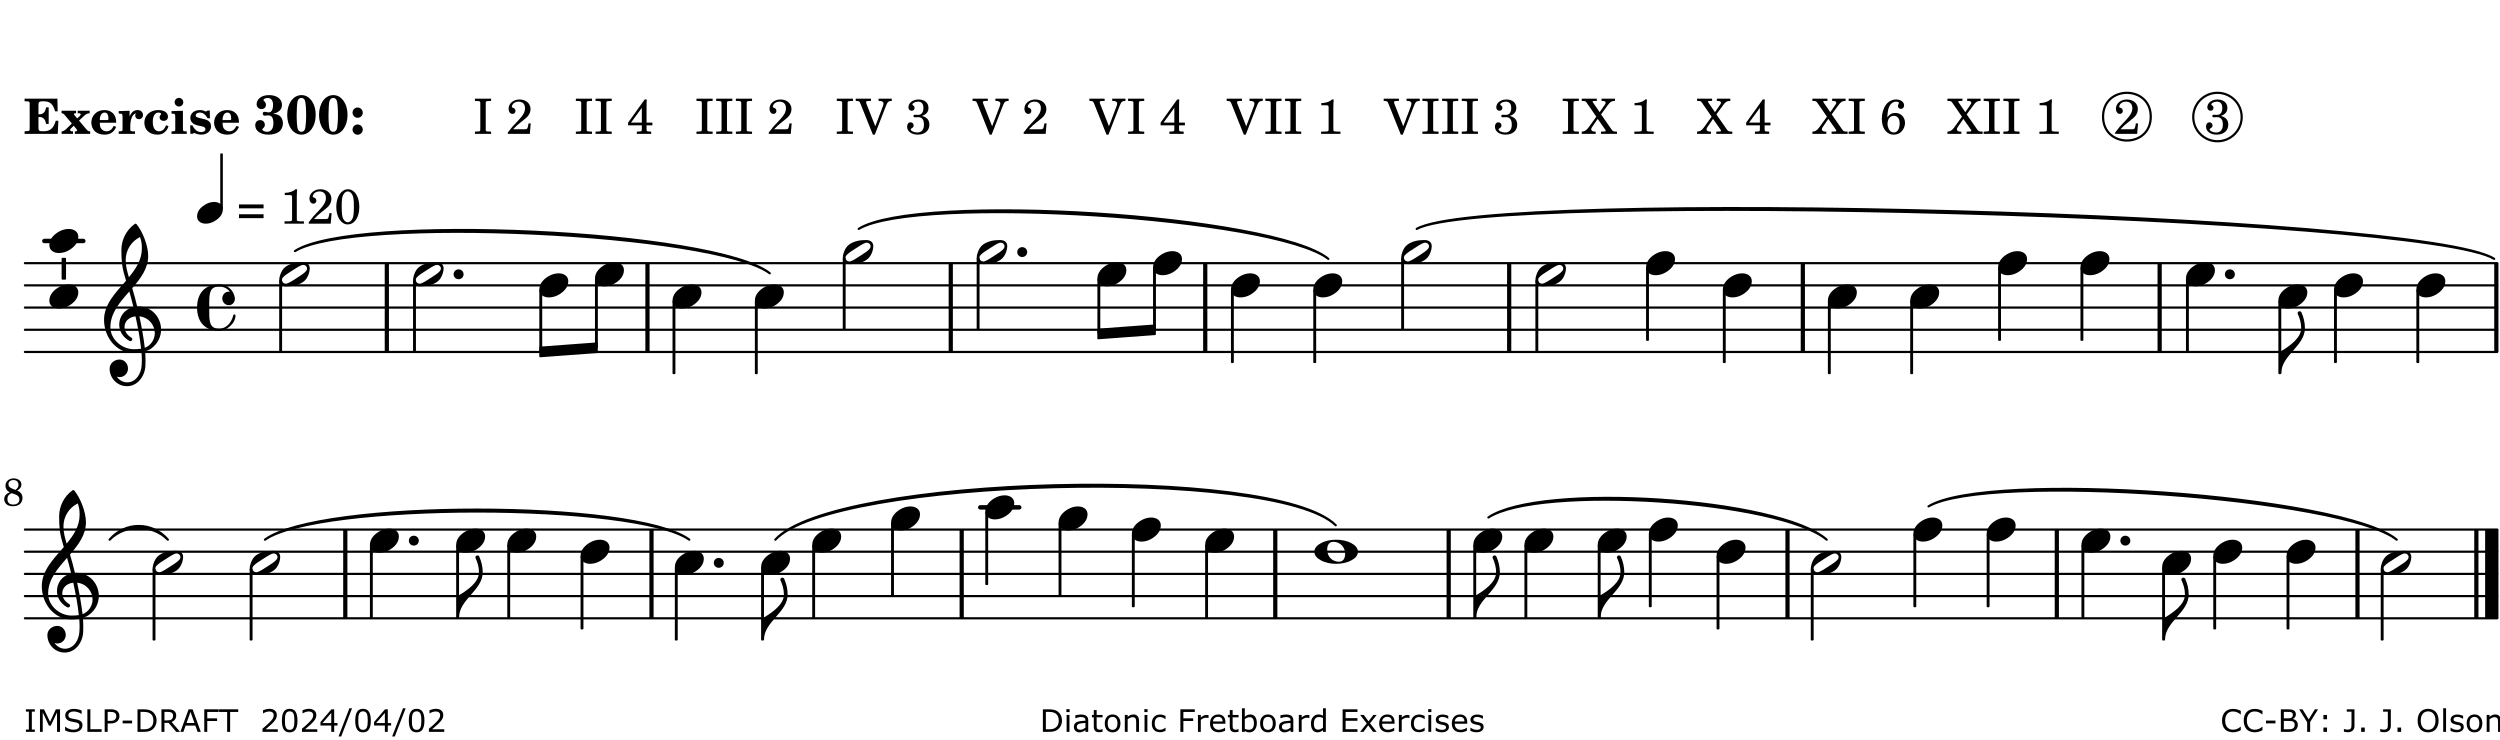 <?xml version="1.0" encoding="UTF-8"?>
<svg xmlns="http://www.w3.org/2000/svg" xmlns:xlink="http://www.w3.org/1999/xlink" width="561pt" height="166pt" viewBox="0 0 561 166" version="1.1">
<defs>
<g>
<symbol overflow="visible" id="glyph0-0">
<path style="stroke:none;" d=""/>
</symbol>
<symbol overflow="visible" id="glyph0-1">
<path style="stroke:none;" d="M 7.531 -7.906 L 0.172 -7.906 L 0.172 -7.312 L 0.344 -7.312 C 0.922 -7.312 1.141 -7.266 1.234 -7.156 C 1.312 -7.047 1.312 -7.016 1.312 -6.328 L 1.312 -1.578 C 1.312 -0.891 1.312 -0.859 1.234 -0.75 C 1.141 -0.641 0.922 -0.594 0.344 -0.594 L 0.172 -0.594 L 0.172 0 L 7.609 0 L 7.75 -2.953 L 7.156 -2.953 C 6.75 -1.359 5.922 -0.609 4.594 -0.594 L 4.266 -0.594 C 3.469 -0.562 3.281 -0.719 3.281 -1.375 L 3.281 -3.797 L 3.469 -3.797 C 4.344 -3.797 4.859 -3.234 4.984 -2.234 L 5.578 -2.234 L 5.578 -5.953 L 4.984 -5.953 C 4.859 -4.938 4.344 -4.391 3.469 -4.391 L 3.281 -4.391 L 3.281 -6.375 C 3.266 -7.141 3.422 -7.312 4.234 -7.312 L 4.531 -7.312 C 5.906 -7.281 6.562 -6.688 7.016 -5.062 L 7.594 -5.062 Z M 7.531 -7.906 "/>
</symbol>
<symbol overflow="visible" id="glyph0-2">
<path style="stroke:none;" d="M 4.047 -2.984 L 5.188 -4.047 C 5.641 -4.469 5.969 -4.625 6.438 -4.625 L 6.438 -5.188 L 3.75 -5.188 L 3.75 -4.625 L 4 -4.625 C 4.266 -4.625 4.438 -4.531 4.438 -4.375 C 4.438 -4.266 4.375 -4.156 4.203 -4 L 3.641 -3.469 L 3.016 -4.219 C 2.938 -4.328 2.906 -4.391 2.906 -4.453 C 2.906 -4.562 3.031 -4.625 3.266 -4.625 L 3.391 -4.625 L 3.391 -5.188 L 0.141 -5.188 L 0.141 -4.625 C 0.469 -4.609 0.594 -4.531 0.875 -4.188 L 2.438 -2.328 L 1.125 -1.047 C 0.719 -0.703 0.484 -0.562 0.141 -0.562 L 0.141 0 L 2.703 0 L 2.703 -0.562 L 2.562 -0.562 C 2.25 -0.562 2.047 -0.672 2.047 -0.859 C 2.047 -0.969 2.109 -1.078 2.203 -1.188 L 2.859 -1.828 L 3.5 -1.047 C 3.594 -0.953 3.625 -0.891 3.625 -0.797 C 3.625 -0.641 3.5 -0.562 3.188 -0.562 L 3.109 -0.562 L 3.109 0 L 6.547 0 L 6.547 -0.562 C 6.141 -0.562 6.031 -0.641 5.562 -1.188 Z M 4.047 -2.984 "/>
</symbol>
<symbol overflow="visible" id="glyph0-3">
<path style="stroke:none;" d="M 5.922 -2.5 L 5.922 -2.672 C 5.922 -4.297 4.906 -5.344 3.297 -5.344 C 2.406 -5.344 1.688 -5.062 1.141 -4.5 C 0.641 -3.984 0.344 -3.266 0.344 -2.547 C 0.344 -1.75 0.688 -0.969 1.234 -0.5 C 1.734 -0.078 2.469 0.172 3.312 0.172 C 4.594 0.172 5.438 -0.406 5.922 -1.578 L 5.375 -1.797 C 4.938 -0.938 4.453 -0.578 3.734 -0.578 C 3.234 -0.578 2.797 -0.828 2.516 -1.234 C 2.328 -1.531 2.25 -1.875 2.25 -2.5 Z M 2.25 -3.094 C 2.25 -4.141 2.672 -4.781 3.328 -4.781 C 3.906 -4.781 4.188 -4.312 4.188 -3.453 C 4.188 -3.188 4.125 -3.094 3.906 -3.094 Z M 2.25 -3.094 "/>
</symbol>
<symbol overflow="visible" id="glyph0-4">
<path style="stroke:none;" d="M 2.641 -5.188 L 0.203 -5.109 L 0.203 -4.547 L 0.359 -4.547 C 1.047 -4.531 1.078 -4.484 1.062 -3.484 L 1.062 -0.984 C 1.047 -0.828 1.047 -0.766 1 -0.703 C 0.922 -0.609 0.719 -0.562 0.234 -0.562 L 0.203 -0.562 L 0.203 0 L 3.859 0 L 3.859 -0.562 L 3.609 -0.562 C 2.875 -0.562 2.797 -0.625 2.797 -1.031 L 2.797 -1.797 C 2.844 -3.422 3.297 -4.422 4.078 -4.625 C 3.938 -4.422 3.906 -4.297 3.906 -4.109 C 3.906 -3.641 4.25 -3.297 4.719 -3.297 C 5.25 -3.297 5.656 -3.703 5.656 -4.234 C 5.656 -4.875 5.156 -5.344 4.453 -5.344 C 3.609 -5.344 3.016 -4.859 2.641 -3.859 Z M 2.641 -5.188 "/>
</symbol>
<symbol overflow="visible" id="glyph0-5">
<path style="stroke:none;" d="M 5.203 -1.938 C 5.047 -1.531 4.953 -1.359 4.781 -1.141 C 4.531 -0.781 4.094 -0.578 3.641 -0.578 C 2.734 -0.578 2.234 -1.344 2.234 -2.703 C 2.234 -4.016 2.719 -4.781 3.531 -4.781 C 3.859 -4.781 4.109 -4.641 4.109 -4.469 C 4.109 -4.422 4.109 -4.422 3.984 -4.266 C 3.797 -4.016 3.766 -3.938 3.766 -3.719 C 3.766 -3.25 4.141 -2.922 4.672 -2.922 C 5.25 -2.922 5.641 -3.281 5.641 -3.859 C 5.641 -4.766 4.781 -5.344 3.469 -5.344 C 1.641 -5.344 0.344 -4.156 0.344 -2.516 C 0.344 -0.906 1.516 0.172 3.281 0.172 C 4.094 0.172 4.641 -0.062 5.109 -0.578 C 5.438 -0.906 5.609 -1.234 5.766 -1.75 Z M 5.203 -1.938 "/>
</symbol>
<symbol overflow="visible" id="glyph0-6">
<path style="stroke:none;" d="M 2.875 -5.188 L 0.312 -5.109 L 0.312 -4.547 L 0.453 -4.547 C 1.125 -4.531 1.156 -4.484 1.156 -3.516 L 1.156 -0.984 C 1.156 -0.828 1.141 -0.766 1.094 -0.703 C 1.031 -0.609 0.812 -0.562 0.344 -0.562 L 0.312 -0.562 L 0.312 0 L 3.734 0 L 3.734 -0.562 L 3.672 -0.562 C 2.984 -0.562 2.875 -0.641 2.875 -1.031 Z M 2 -8.078 C 1.453 -8.078 1.016 -7.641 1.016 -7.109 C 1.016 -6.578 1.453 -6.141 1.969 -6.141 C 2.531 -6.141 2.953 -6.562 2.953 -7.109 C 2.953 -7.641 2.516 -8.078 2 -8.078 Z M 2 -8.078 "/>
</symbol>
<symbol overflow="visible" id="glyph0-7">
<path style="stroke:none;" d="M 4.812 -5.234 L 4.344 -5.234 L 3.938 -5 C 3.516 -5.234 3.109 -5.344 2.578 -5.344 C 1.344 -5.344 0.453 -4.609 0.453 -3.578 C 0.453 -3.156 0.609 -2.766 0.922 -2.484 C 1.25 -2.172 1.562 -2.016 2.281 -1.859 L 3.078 -1.688 C 3.625 -1.562 3.844 -1.375 3.844 -1.047 C 3.844 -0.656 3.484 -0.406 2.906 -0.406 C 2.062 -0.406 1.438 -0.875 0.906 -1.922 L 0.422 -1.922 L 0.469 -0.016 L 0.938 -0.016 L 1.359 -0.219 C 1.781 0.016 2.328 0.172 2.906 0.172 C 4.188 0.172 5.109 -0.609 5.109 -1.703 C 5.109 -2.156 4.938 -2.547 4.641 -2.812 C 4.344 -3.062 4.125 -3.172 3.328 -3.359 L 2.344 -3.609 C 1.812 -3.75 1.672 -3.859 1.672 -4.141 C 1.672 -4.516 2.031 -4.781 2.578 -4.781 C 3.281 -4.781 3.797 -4.406 4.344 -3.5 L 4.859 -3.5 Z M 4.812 -5.234 "/>
</symbol>
<symbol overflow="visible" id="glyph1-0">
<path style="stroke:none;" d=""/>
</symbol>
<symbol overflow="visible" id="glyph1-1">
<path style="stroke:none;" d="M 4.312 -4.531 C 4.797 -4.641 5 -4.719 5.281 -4.859 C 5.922 -5.203 6.297 -5.797 6.297 -6.531 C 6.297 -7.828 5.141 -8.703 3.391 -8.703 C 2.5 -8.703 1.766 -8.469 1.25 -8.016 C 0.844 -7.656 0.609 -7.141 0.609 -6.672 C 0.609 -6.031 1.078 -5.562 1.703 -5.562 C 2.297 -5.562 2.703 -5.953 2.703 -6.531 C 2.703 -6.859 2.562 -7.125 2.219 -7.453 C 2.172 -7.516 2.141 -7.547 2.141 -7.594 C 2.141 -7.828 2.594 -8.062 3.078 -8.062 C 3.844 -8.062 4.297 -7.5 4.297 -6.547 C 4.297 -5.469 3.953 -4.828 3.344 -4.828 C 3.25 -4.828 3.125 -4.828 2.922 -4.875 C 2.656 -4.938 2.562 -4.953 2.438 -4.953 C 2.125 -4.953 1.984 -4.828 1.984 -4.547 C 1.984 -4.266 2.172 -4.078 2.422 -4.078 C 2.516 -4.078 2.578 -4.094 2.797 -4.125 C 3.078 -4.141 3.141 -4.156 3.234 -4.156 C 4 -4.156 4.375 -3.562 4.375 -2.406 C 4.375 -1.172 3.859 -0.469 2.953 -0.469 C 2.438 -0.469 1.891 -0.719 1.891 -0.984 C 1.891 -1.062 1.938 -1.125 2 -1.203 C 2.375 -1.547 2.453 -1.703 2.453 -2.062 C 2.453 -2.641 2 -3.094 1.406 -3.094 C 0.734 -3.094 0.297 -2.609 0.297 -1.922 C 0.297 -0.672 1.5 0.172 3.266 0.172 C 4.172 0.172 5.016 -0.047 5.578 -0.438 C 6.156 -0.844 6.516 -1.594 6.516 -2.375 C 6.516 -3.141 6.172 -3.828 5.609 -4.156 C 5.25 -4.359 4.969 -4.438 4.312 -4.531 Z M 4.312 -4.531 "/>
</symbol>
<symbol overflow="visible" id="glyph1-2">
<path style="stroke:none;" d="M 3.531 -8.703 C 1.688 -8.703 0.328 -6.828 0.328 -4.266 C 0.328 -1.703 1.688 0.172 3.531 0.172 C 5.344 0.172 6.719 -1.703 6.719 -4.203 C 6.719 -5.656 6.375 -6.719 5.656 -7.641 C 5.078 -8.344 4.359 -8.703 3.531 -8.703 Z M 3.516 -8.062 C 3.891 -8.062 4.188 -7.844 4.312 -7.453 C 4.469 -7.047 4.578 -5.75 4.578 -4.234 C 4.578 -2.969 4.469 -1.641 4.359 -1.219 C 4.234 -0.719 3.938 -0.469 3.516 -0.469 C 3.141 -0.469 2.859 -0.672 2.703 -1.078 C 2.547 -1.484 2.453 -2.797 2.453 -4.266 C 2.453 -5.562 2.547 -6.906 2.656 -7.312 C 2.797 -7.812 3.094 -8.062 3.516 -8.062 Z M 3.516 -8.062 "/>
</symbol>
<symbol overflow="visible" id="glyph1-3">
<path style="stroke:none;" d="M 1.844 -2.109 C 1.219 -2.109 0.703 -1.594 0.703 -0.969 C 0.703 -0.344 1.219 0.188 1.828 0.188 C 2.484 0.188 3 -0.312 3 -0.969 C 3 -1.594 2.484 -2.109 1.844 -2.109 Z M 1.844 -5.922 C 1.219 -5.922 0.703 -5.391 0.703 -4.766 C 0.703 -4.141 1.219 -3.609 1.828 -3.609 C 2.484 -3.609 3 -4.125 3 -4.766 C 3 -5.391 2.484 -5.922 1.844 -5.922 Z M 1.844 -5.922 "/>
</symbol>
<symbol overflow="visible" id="glyph2-0">
<path style="stroke:none;" d=""/>
</symbol>
<symbol overflow="visible" id="glyph2-1">
<path style="stroke:none;" d=""/>
</symbol>
<symbol overflow="visible" id="glyph2-2">
<path style="stroke:none;" d="M 0.422 -7.391 L 0.641 -7.391 C 1.266 -7.375 1.469 -7.344 1.562 -7.234 C 1.625 -7.141 1.625 -7.109 1.625 -6.562 L 1.625 -1.344 C 1.625 -0.797 1.625 -0.766 1.562 -0.672 C 1.469 -0.562 1.266 -0.516 0.641 -0.516 L 0.422 -0.516 L 0.422 0 L 4.047 0 L 4.047 -0.516 L 3.828 -0.516 C 3.203 -0.516 3 -0.547 2.906 -0.672 C 2.844 -0.766 2.844 -0.781 2.844 -1.344 L 2.844 -6.562 C 2.844 -7.125 2.844 -7.141 2.906 -7.234 C 3 -7.344 3.203 -7.375 3.828 -7.391 L 4.047 -7.391 L 4.047 -7.906 L 0.422 -7.906 Z M 0.422 -7.391 "/>
</symbol>
<symbol overflow="visible" id="glyph2-3">
<path style="stroke:none;" d="M 5.531 -2.359 L 5.047 -2.359 L 4.938 -1.812 C 4.797 -1.094 4.703 -1.031 4.031 -1.031 L 1.578 -1.031 C 2.328 -1.812 2.578 -2.047 3.281 -2.594 C 4.281 -3.359 4.703 -3.75 4.969 -4.078 C 5.312 -4.562 5.484 -5.031 5.484 -5.578 C 5.484 -6.828 4.453 -7.719 3.016 -7.719 C 1.625 -7.719 0.562 -6.828 0.562 -5.656 C 0.562 -4.969 0.922 -4.484 1.438 -4.484 C 1.844 -4.484 2.109 -4.766 2.109 -5.156 C 2.109 -5.438 1.953 -5.688 1.734 -5.781 C 1.328 -5.953 1.297 -5.969 1.297 -6.109 C 1.297 -6.281 1.406 -6.531 1.562 -6.719 C 1.844 -7.047 2.297 -7.234 2.797 -7.234 C 3.719 -7.234 4.25 -6.688 4.25 -5.766 C 4.25 -4.953 3.859 -4.219 2.953 -3.25 C 2.141 -2.406 1.641 -1.859 1.453 -1.656 C 1.062 -1.188 0.859 -0.938 0.391 -0.312 L 0.391 0 L 5.328 0 Z M 5.531 -2.359 "/>
</symbol>
<symbol overflow="visible" id="glyph2-4">
<path style="stroke:none;" d="M 4.031 -7.719 L 0.312 -2.531 L 0.312 -1.922 L 3.391 -1.922 L 3.391 -1.344 C 3.391 -0.781 3.391 -0.766 3.312 -0.672 C 3.234 -0.547 3.016 -0.516 2.406 -0.516 L 2.281 -0.516 L 2.281 0 L 5.484 0 L 5.484 -0.516 L 5.438 -0.516 C 4.812 -0.516 4.594 -0.547 4.516 -0.672 C 4.453 -0.766 4.453 -0.781 4.453 -1.344 L 4.453 -1.922 L 5.766 -1.922 L 5.766 -2.531 L 4.453 -2.531 L 4.453 -5.516 C 4.453 -6.891 4.453 -6.922 4.5 -7.719 Z M 3.391 -2.531 L 0.969 -2.531 L 3.391 -5.844 Z M 3.391 -2.531 "/>
</symbol>
<symbol overflow="visible" id="glyph2-5">
<path style="stroke:none;" d="M 4.297 -1.703 L 2.297 -6.781 C 2.25 -6.922 2.219 -7.062 2.219 -7.125 C 2.219 -7.312 2.406 -7.391 2.891 -7.391 L 3.328 -7.391 L 3.328 -7.906 L -0.094 -7.906 L -0.094 -7.391 L 0.125 -7.391 C 0.641 -7.375 0.797 -7.266 0.969 -6.781 L 3.75 0.172 L 4.188 0.172 L 6.703 -6.312 C 7.031 -7.172 7.266 -7.375 7.891 -7.391 L 8 -7.391 L 8 -7.906 L 5.031 -7.906 L 5.031 -7.391 L 5.25 -7.391 C 5.812 -7.391 6.141 -7.172 6.141 -6.828 C 6.141 -6.672 6.078 -6.422 6 -6.203 Z M 4.297 -1.703 "/>
</symbol>
<symbol overflow="visible" id="glyph2-6">
<path style="stroke:none;" d="M 3.797 -4.031 C 4.781 -4.391 5.25 -4.953 5.25 -5.828 C 5.25 -6.984 4.375 -7.719 3.016 -7.719 C 1.734 -7.719 0.75 -6.953 0.75 -5.953 C 0.75 -5.516 1.047 -5.188 1.484 -5.188 C 1.859 -5.188 2.125 -5.453 2.125 -5.844 C 2.125 -6.094 2.031 -6.234 1.781 -6.406 C 1.672 -6.484 1.641 -6.531 1.641 -6.609 C 1.641 -6.906 2.281 -7.234 2.906 -7.234 C 3.688 -7.234 4.109 -6.75 4.109 -5.812 C 4.109 -4.797 3.688 -4.266 2.906 -4.266 C 2.812 -4.266 2.625 -4.266 2.469 -4.281 C 2.375 -4.297 2.297 -4.297 2.219 -4.297 C 2 -4.297 1.875 -4.188 1.875 -4 C 1.875 -3.812 1.984 -3.719 2.219 -3.719 C 2.297 -3.719 2.375 -3.719 2.469 -3.734 C 2.688 -3.75 2.875 -3.75 2.984 -3.75 C 3.797 -3.75 4.234 -3.172 4.234 -2.078 C 4.234 -0.938 3.688 -0.312 2.703 -0.312 C 2.016 -0.312 1.266 -0.672 1.266 -1.016 C 1.266 -1.125 1.297 -1.141 1.5 -1.266 C 1.812 -1.453 1.922 -1.625 1.922 -1.906 C 1.922 -2.297 1.625 -2.594 1.234 -2.594 C 0.766 -2.594 0.453 -2.219 0.453 -1.625 C 0.453 -0.562 1.438 0.172 2.844 0.172 C 4.422 0.172 5.453 -0.719 5.453 -2.062 C 5.453 -3.094 4.922 -3.719 3.797 -4.031 Z M 3.797 -4.031 "/>
</symbol>
<symbol overflow="visible" id="glyph2-7">
<path style="stroke:none;" d="M 3.531 -7.719 C 3.156 -7.266 2.141 -6.922 1.141 -6.906 L 1.141 -6.422 L 2.109 -6.422 C 2.734 -6.422 2.797 -6.359 2.781 -5.734 L 2.781 -1.344 C 2.781 -0.781 2.781 -0.766 2.719 -0.672 C 2.625 -0.562 2.422 -0.516 1.812 -0.516 L 1.094 -0.516 L 1.094 0 L 5.438 0 L 5.438 -0.516 L 4.828 -0.516 C 4.219 -0.516 4.016 -0.562 3.922 -0.672 C 3.844 -0.766 3.844 -0.781 3.844 -1.344 L 3.844 -5.875 C 3.844 -6.484 3.859 -7 3.922 -7.719 Z M 3.531 -7.719 "/>
</symbol>
<symbol overflow="visible" id="glyph2-8">
<path style="stroke:none;" d="M 4.266 -4.375 L 5.719 -6.359 C 6.281 -7.156 6.609 -7.375 7.219 -7.391 L 7.391 -7.391 L 7.391 -7.906 L 4.375 -7.906 L 4.375 -7.391 L 4.531 -7.391 C 5.062 -7.391 5.297 -7.266 5.297 -6.969 C 5.297 -6.844 5.25 -6.766 5.141 -6.594 L 3.953 -4.875 L 2.5 -6.984 C 2.422 -7.094 2.375 -7.203 2.375 -7.25 C 2.375 -7.359 2.469 -7.391 2.906 -7.391 L 3.312 -7.391 L 3.312 -7.906 L -0.062 -7.906 L -0.062 -7.391 L 0.125 -7.391 C 0.719 -7.375 0.797 -7.344 1.047 -6.984 L 3.203 -3.859 L 1.422 -1.391 C 0.938 -0.75 0.562 -0.531 -0.016 -0.516 L -0.062 -0.516 L -0.062 0 L 3.062 0 L 3.062 -0.516 L 2.781 -0.516 C 2.344 -0.516 2.062 -0.719 2.062 -1.047 C 2.062 -1.188 2.141 -1.359 2.25 -1.516 L 3.516 -3.359 L 5.141 -1.047 C 5.25 -0.922 5.297 -0.797 5.297 -0.719 C 5.297 -0.531 5.25 -0.531 4.562 -0.516 L 4.25 -0.516 L 4.25 0 L 7.844 0 L 7.844 -0.516 L 7.719 -0.516 C 6.984 -0.531 6.906 -0.562 6.562 -1.078 Z M 4.266 -4.375 "/>
</symbol>
<symbol overflow="visible" id="glyph2-9">
<path style="stroke:none;" d="M 1.672 -3.719 C 1.781 -5.094 1.844 -5.453 2.078 -6.016 C 2.406 -6.797 2.984 -7.234 3.672 -7.234 C 4.047 -7.234 4.281 -7.125 4.281 -6.922 C 4.281 -6.875 4.266 -6.844 4.234 -6.766 C 4.125 -6.562 4.062 -6.391 4.062 -6.25 C 4.062 -5.875 4.344 -5.609 4.734 -5.609 C 5.156 -5.609 5.453 -5.938 5.453 -6.391 C 5.453 -7.156 4.703 -7.719 3.656 -7.719 C 2.766 -7.719 1.922 -7.281 1.391 -6.547 C 0.781 -5.703 0.453 -4.562 0.453 -3.375 C 0.453 -1.234 1.516 0.172 3.125 0.172 C 3.844 0.172 4.438 -0.078 4.891 -0.562 C 5.359 -1.047 5.656 -1.75 5.656 -2.453 C 5.656 -3.75 4.734 -4.703 3.484 -4.703 C 2.734 -4.703 2.188 -4.422 1.672 -3.719 Z M 3.172 -4.047 C 3.969 -4.047 4.453 -3.422 4.453 -2.375 C 4.453 -1.109 3.953 -0.312 3.156 -0.312 C 2.656 -0.312 2.266 -0.562 2 -1.109 C 1.828 -1.453 1.734 -1.812 1.734 -2.219 C 1.734 -3.359 2.297 -4.047 3.172 -4.047 Z M 3.172 -4.047 "/>
</symbol>
<symbol overflow="visible" id="glyph2-10">
<path style="stroke:none;" d="M 0.562 -1.234 L 6.078 -1.234 L 6.078 -2.109 L 0.562 -2.109 Z M 0.562 -3.438 L 6.078 -3.438 L 6.078 -4.312 L 0.562 -4.312 Z M 0.562 -3.438 "/>
</symbol>
<symbol overflow="visible" id="glyph2-11">
<path style="stroke:none;" d="M 3.109 -7.719 C 1.578 -7.719 0.453 -6.047 0.453 -3.75 C 0.453 -1.484 1.547 0.172 3.016 0.172 C 4.562 0.172 5.625 -1.438 5.625 -3.719 C 5.625 -4.875 5.391 -5.844 4.922 -6.594 C 4.5 -7.281 3.797 -7.719 3.109 -7.719 Z M 3.031 -7.234 C 3.391 -7.234 3.75 -7 4.016 -6.562 C 4.297 -6.047 4.406 -5.422 4.406 -3.922 C 4.406 -2.375 4.328 -1.656 4.109 -1.172 C 3.859 -0.641 3.469 -0.312 3.047 -0.312 C 2.672 -0.312 2.328 -0.547 2.062 -0.984 C 1.766 -1.5 1.672 -2.172 1.672 -3.969 C 1.672 -5.25 1.75 -5.891 1.969 -6.375 C 2.219 -6.922 2.625 -7.234 3.031 -7.234 Z M 3.031 -7.234 "/>
</symbol>
<symbol overflow="visible" id="glyph3-0">
<path style="stroke:none;" d="M 1 0 L 8.969 0 L 8.969 -10.625 L 1 -10.625 Z M 1.984 -1 L 1.984 -9.625 L 7.969 -9.625 L 7.969 -1 Z M 1.984 -1 "/>
</symbol>
<symbol overflow="visible" id="glyph3-1">
<path style="stroke:none;" d="M 4.344 -2.703 C 3.531 -2.703 2.734 -2.453 2.031 -2.031 C 1.094 -1.469 0 -0.484 0 0.938 C 0 2.156 1.062 2.703 2.156 2.703 C 2.969 2.703 3.766 2.453 4.469 2.031 C 5.406 1.469 6.5 0.484 6.5 -0.938 C 6.5 -2.156 5.438 -2.703 4.344 -2.703 Z M 4.344 -2.703 "/>
</symbol>
<symbol overflow="visible" id="glyph3-2">
<path style="stroke:none;" d="M 6.25 -1.297 C 6.25 -1.094 6.172 -0.891 6.031 -0.734 C 5.641 -0.234 4.703 0.344 3.969 0.812 C 3.234 1.297 2.312 1.906 1.688 2.094 C 1.609 2.109 1.531 2.109 1.453 2.109 C 1.031 2.109 0.625 1.766 0.625 1.297 C 0.625 1.094 0.672 0.891 0.812 0.734 C 1.219 0.234 2.156 -0.344 2.891 -0.812 C 3.625 -1.297 4.562 -1.906 5.172 -2.094 C 5.266 -2.109 5.344 -2.109 5.422 -2.109 C 5.844 -2.109 6.25 -1.766 6.25 -1.297 Z M 5.219 -2.703 C 3.75 -2.703 2.531 -2.438 1.469 -1.719 C 0.844 -1.281 0.453 -0.578 0.219 0.156 C 0.094 0.516 0 0.922 0 1.297 C 0 2.297 0.734 2.703 1.656 2.703 C 3.125 2.703 4.328 2.438 5.375 1.719 C 6.016 1.281 6.422 0.578 6.656 -0.156 C 6.766 -0.516 6.859 -0.922 6.859 -1.297 C 6.859 -2.297 6.141 -2.703 5.219 -2.703 Z M 5.219 -2.703 "/>
</symbol>
<symbol overflow="visible" id="glyph3-3">
<path style="stroke:none;" d="M 0 0 L 0 -4.984 L -0.312 -4.984 L -0.312 0 Z M 0 0 C 0 -4.047 5.312 -6.094 5.312 -10.141 C 5.312 -11.375 5.016 -12.594 4.516 -13.703 C 4.422 -13.859 4.266 -13.922 4.125 -13.922 C 3.859 -13.922 3.609 -13.703 3.672 -13.391 C 4.156 -12.375 4.469 -11.281 4.469 -10.141 C 4.469 -7.922 1.938 -6.156 0 -4.984 Z M 0 0 "/>
</symbol>
<symbol overflow="visible" id="glyph3-4">
<path style="stroke:none;" d="M 0 0 C 0 0.625 0.5 1.109 1.109 1.109 C 1.734 1.109 2.234 0.625 2.234 0 C 2.234 -0.625 1.734 -1.109 1.109 -1.109 C 0.5 -1.109 0 -0.625 0 0 Z M 0 0 "/>
</symbol>
<symbol overflow="visible" id="glyph3-5">
<path style="stroke:none;" d="M 5.297 12.656 L 5.312 11.797 L 5.234 11.797 C 4.266 11.797 3.422 11.281 2.906 10.5 C 3.109 10.578 3.312 10.625 3.531 10.625 C 4.562 10.625 5.422 9.766 5.422 8.719 C 5.422 7.609 4.609 6.672 3.531 6.672 C 2.344 6.672 1.297 7.562 1.297 8.719 C 1.297 10.891 3.031 12.656 5.172 12.656 Z M 9.188 4.047 C 8.906 1.594 8.469 -0.703 7.984 -3.016 C 10.125 -2.781 11.438 -1.016 11.438 0.781 C 11.438 2.156 10.531 3.562 9.188 4.047 Z M 1.469 -0.562 C 1.469 -3.75 3.578 -6.172 5.719 -8.594 C 6.062 -7.438 6.359 -6.25 6.641 -5.094 C 4.609 -4.641 3.453 -2.922 3.453 -1.172 C 3.453 0.219 4.188 1.656 5.781 2.516 C 5.844 2.531 5.891 2.547 5.953 2.547 C 6.203 2.547 6.391 2.328 6.391 2.109 C 6.391 2.016 6.359 1.906 6.25 1.812 C 5.141 1.172 4.641 0.234 4.641 -0.641 C 4.641 -1.797 5.531 -2.844 7.109 -3.016 C 7.625 -0.641 8.094 1.719 8.359 4.25 C 7.828 4.328 7.297 4.359 6.734 4.359 C 4.047 4.359 1.469 2.125 1.469 -0.562 Z M 6.672 5.219 C 7.297 5.219 7.875 5.156 8.453 5.062 C 8.5 5.672 8.531 6.281 8.531 6.891 C 8.531 7.25 8.5 7.625 8.484 7.984 C 8.359 9.953 7.172 11.75 5.312 11.797 L 5.297 12.656 C 7.562 12.594 9.188 10.484 9.328 8.109 C 9.344 7.734 9.359 7.328 9.359 6.953 C 9.359 6.25 9.328 5.562 9.266 4.859 C 9.781 4.703 10.281 4.484 10.719 4.141 C 12.188 3.031 12.844 1.469 12.844 -0.047 C 12.844 -2.688 10.844 -5.234 7.75 -5.234 C 7.672 -5.234 7.562 -5.219 7.484 -5.219 C 7.156 -6.594 6.797 -7.984 6.375 -9.344 C 8.25 -11.516 9.953 -13.75 9.953 -16.594 C 9.953 -18.844 8.719 -22.047 7.312 -23.734 C 7.188 -23.828 7.031 -23.828 6.906 -23.734 C 5.047 -22.375 3.938 -20.203 3.938 -17.906 C 3.938 -16.875 3.969 -15.844 4.078 -14.797 C 4.25 -13.5 4.609 -12.25 4.984 -11.016 C 2.656 -8.328 0.047 -5.75 0.047 -2.234 C 0.047 1.797 2.922 5.219 6.672 5.219 Z M 8.531 -18.25 C 8.531 -15.734 7.219 -13.719 5.625 -11.797 C 5.266 -13.016 4.906 -14.188 4.906 -15.656 C 4.906 -17.844 6.156 -19.859 8.125 -20.812 C 8.453 -19.828 8.531 -19.344 8.531 -18.25 Z M 8.531 -18.25 "/>
</symbol>
<symbol overflow="visible" id="glyph3-6">
<path style="stroke:none;" d="M 7.156 -0.531 C 7.891 -0.531 8.484 -1.172 8.484 -1.969 C 8.484 -2.047 8.484 -2.156 8.469 -2.25 C 8.172 -3.969 6.719 -5.219 4.984 -5.219 C 3.625 -5.219 2.25 -4.828 1.312 -3.844 C 0.344 -2.828 0 -1.422 0 0 C 0 1.422 0.344 2.828 1.312 3.844 C 2.25 4.828 3.625 5.234 4.984 5.234 C 6.531 5.234 8.625 3.641 8.625 1.766 C 8.625 1.609 8.484 1.531 8.359 1.531 C 8.266 1.531 8.172 1.594 8.125 1.734 C 7.75 3.344 6.578 4.734 4.984 4.734 C 2.875 4.734 2.734 3.266 2.734 1.016 L 2.734 -1.016 C 2.734 -3.266 2.875 -4.719 4.984 -4.719 C 5.938 -4.719 6.812 -4.281 7.375 -3.547 C 7.266 -3.562 7.172 -3.562 7.094 -3.562 C 6.203 -3.562 5.656 -2.781 5.656 -2.031 C 5.656 -1.375 6.172 -0.531 7.156 -0.531 Z M 7.156 -0.531 "/>
</symbol>
<symbol overflow="visible" id="glyph3-7">
<path style="stroke:none;" d="M 4.25 -2.234 C 5.781 -2.234 6.906 -1.062 6.906 0.484 C 6.906 1.375 6.531 2.234 5.531 2.234 C 4 2.234 2.875 1.062 2.875 -0.484 C 2.875 -1.375 3.25 -2.234 4.25 -2.234 Z M 9.781 0 C 9.781 -0.859 9.109 -1.5 8.344 -1.906 C 7.297 -2.484 6.078 -2.703 4.875 -2.703 C 3.688 -2.703 2.484 -2.484 1.438 -1.906 C 0.672 -1.5 0 -0.859 0 0 C 0 0.859 0.672 1.5 1.438 1.906 C 2.484 2.484 3.688 2.703 4.875 2.703 C 6.078 2.703 7.297 2.484 8.344 1.906 C 9.109 1.5 9.781 0.859 9.781 0 Z M 9.781 0 "/>
</symbol>
<symbol overflow="visible" id="glyph4-0">
<path style="stroke:none;" d="M 0.891 0 L 7.984 0 L 7.984 -9.453 L 0.891 -9.453 Z M 1.781 -0.891 L 1.781 -8.578 L 7.094 -8.578 L 7.094 -0.891 Z M 1.781 -0.891 "/>
</symbol>
<symbol overflow="visible" id="glyph4-1">
<path style="stroke:none;" d="M 3.812 -2.438 C 3.109 -2.438 2.406 -2.203 1.797 -1.828 C 0.953 -1.328 0 -0.469 0 0.797 C 0 1.922 0.953 2.438 1.969 2.438 C 2.688 2.438 3.375 2.203 4 1.828 C 4.828 1.328 5.781 0.469 5.781 -0.797 C 5.781 -1.922 4.828 -2.438 3.812 -2.438 Z M 3.812 -2.438 "/>
</symbol>
<symbol overflow="visible" id="glyph5-0">
<path style="stroke:none;" d=""/>
</symbol>
<symbol overflow="visible" id="glyph5-1">
<path style="stroke:none;" d="M 3.25 -3.391 C 3.906 -3.75 4.219 -4.172 4.219 -4.75 C 4.219 -5.547 3.484 -6.125 2.484 -6.125 C 1.422 -6.125 0.641 -5.438 0.641 -4.469 C 0.641 -4.094 0.781 -3.703 1.031 -3.422 C 1.172 -3.25 1.312 -3.156 1.625 -3 C 1.25 -2.844 1.078 -2.766 0.891 -2.609 C 0.547 -2.328 0.359 -1.906 0.359 -1.469 C 0.359 -0.984 0.594 -0.516 0.953 -0.25 C 1.297 0 1.766 0.125 2.328 0.125 C 2.969 0.125 3.5 -0.047 3.875 -0.359 C 4.234 -0.688 4.469 -1.219 4.469 -1.75 C 4.469 -2.25 4.266 -2.688 3.922 -3 C 3.75 -3.156 3.578 -3.25 3.25 -3.391 Z M 2.328 -3.75 C 1.625 -4 1.312 -4.328 1.312 -4.828 C 1.312 -5.391 1.766 -5.75 2.453 -5.75 C 3.125 -5.75 3.562 -5.328 3.562 -4.688 C 3.562 -4.234 3.391 -3.938 2.891 -3.531 Z M 2.828 -2.531 C 3.484 -2.297 3.766 -1.953 3.766 -1.391 C 3.766 -0.688 3.219 -0.25 2.375 -0.25 C 1.547 -0.25 1.078 -0.688 1.078 -1.469 C 1.078 -2.109 1.344 -2.5 2.031 -2.812 Z M 2.828 -2.531 "/>
</symbol>
<symbol overflow="visible" id="glyph6-0">
<path style="stroke:none;" d="M 0.875 0 L 0.875 -5.234 L 6.094 -5.234 L 6.094 0 Z M 1.312 -0.438 L 5.656 -0.438 L 5.656 -4.797 L 1.312 -4.797 Z M 1.312 -0.438 "/>
</symbol>
<symbol overflow="visible" id="glyph6-1">
<path style="stroke:none;" d="M 2.469 0 L 0.469 0 L 0.469 -0.516 L 1.125 -0.516 L 1.125 -4.547 L 0.469 -4.547 L 0.469 -5.062 L 2.469 -5.062 L 2.469 -4.547 L 1.797 -4.547 L 1.797 -0.516 L 2.469 -0.516 Z M 2.469 0 "/>
</symbol>
<symbol overflow="visible" id="glyph6-2">
<path style="stroke:none;" d="M 5.188 0 L 4.516 0 L 4.516 -4.359 L 3.109 -1.391 L 2.703 -1.391 L 1.312 -4.359 L 1.312 0 L 0.688 0 L 0.688 -5.062 L 1.594 -5.062 L 2.953 -2.25 L 4.25 -5.062 L 5.188 -5.062 Z M 5.188 0 "/>
</symbol>
<symbol overflow="visible" id="glyph6-3">
<path style="stroke:none;" d="M 4.359 -1.453 C 4.359 -1.254 4.312 -1.055 4.219 -0.859 C 4.133 -0.672 4.008 -0.508 3.844 -0.375 C 3.656 -0.227 3.441 -0.113 3.203 -0.031 C 2.961 0.051 2.672 0.094 2.328 0.094 C 1.961 0.094 1.633 0.062 1.344 0 C 1.051 -0.07 0.754 -0.176 0.453 -0.312 L 0.453 -1.156 L 0.5 -1.156 C 0.758 -0.945 1.055 -0.781 1.391 -0.656 C 1.723 -0.539 2.039 -0.484 2.344 -0.484 C 2.758 -0.484 3.082 -0.562 3.312 -0.719 C 3.539 -0.875 3.656 -1.082 3.656 -1.344 C 3.656 -1.57 3.598 -1.738 3.484 -1.844 C 3.379 -1.945 3.219 -2.031 3 -2.094 C 2.82 -2.145 2.633 -2.18 2.438 -2.203 C 2.238 -2.234 2.031 -2.273 1.812 -2.328 C 1.363 -2.422 1.031 -2.582 0.812 -2.812 C 0.594 -3.039 0.484 -3.336 0.484 -3.703 C 0.484 -4.129 0.66 -4.477 1.016 -4.75 C 1.379 -5.02 1.836 -5.156 2.391 -5.156 C 2.742 -5.156 3.066 -5.117 3.359 -5.047 C 3.66 -4.984 3.926 -4.898 4.156 -4.797 L 4.156 -4.016 L 4.109 -4.016 C 3.922 -4.172 3.664 -4.301 3.344 -4.406 C 3.031 -4.52 2.711 -4.578 2.391 -4.578 C 2.023 -4.578 1.734 -4.5 1.516 -4.344 C 1.297 -4.195 1.188 -4.008 1.188 -3.781 C 1.188 -3.562 1.238 -3.391 1.344 -3.266 C 1.457 -3.148 1.648 -3.062 1.922 -3 C 2.066 -2.969 2.273 -2.926 2.547 -2.875 C 2.816 -2.832 3.039 -2.789 3.219 -2.75 C 3.602 -2.645 3.891 -2.488 4.078 -2.281 C 4.266 -2.082 4.359 -1.805 4.359 -1.453 Z M 4.359 -1.453 "/>
</symbol>
<symbol overflow="visible" id="glyph6-4">
<path style="stroke:none;" d="M 3.891 0 L 0.688 0 L 0.688 -5.062 L 1.359 -5.062 L 1.359 -0.594 L 3.891 -0.594 Z M 3.891 0 "/>
</symbol>
<symbol overflow="visible" id="glyph6-5">
<path style="stroke:none;" d="M 4 -3.531 C 4 -3.312 3.957 -3.102 3.875 -2.906 C 3.801 -2.719 3.691 -2.551 3.547 -2.406 C 3.367 -2.238 3.16 -2.109 2.922 -2.016 C 2.691 -1.93 2.395 -1.891 2.031 -1.891 L 1.359 -1.891 L 1.359 0 L 0.688 0 L 0.688 -5.062 L 2.062 -5.062 C 2.363 -5.062 2.617 -5.035 2.828 -4.984 C 3.035 -4.93 3.223 -4.852 3.391 -4.75 C 3.578 -4.625 3.723 -4.461 3.828 -4.266 C 3.941 -4.078 4 -3.832 4 -3.531 Z M 3.297 -3.516 C 3.297 -3.691 3.266 -3.844 3.203 -3.969 C 3.141 -4.102 3.047 -4.211 2.922 -4.297 C 2.816 -4.359 2.691 -4.406 2.547 -4.438 C 2.41 -4.469 2.234 -4.484 2.016 -4.484 L 1.359 -4.484 L 1.359 -2.469 L 1.922 -2.469 C 2.191 -2.469 2.41 -2.488 2.578 -2.531 C 2.754 -2.582 2.895 -2.66 3 -2.766 C 3.102 -2.879 3.176 -2.992 3.219 -3.109 C 3.27 -3.234 3.297 -3.367 3.297 -3.516 Z M 3.297 -3.516 "/>
</symbol>
<symbol overflow="visible" id="glyph6-6">
<path style="stroke:none;" d="M 2.641 -1.906 L 0.516 -1.906 L 0.516 -2.531 L 2.641 -2.531 Z M 2.641 -1.906 "/>
</symbol>
<symbol overflow="visible" id="glyph6-7">
<path style="stroke:none;" d="M 4.969 -2.531 C 4.969 -2.07 4.863 -1.656 4.656 -1.281 C 4.457 -0.906 4.191 -0.613 3.859 -0.406 C 3.629 -0.258 3.367 -0.156 3.078 -0.094 C 2.797 -0.031 2.422 0 1.953 0 L 0.688 0 L 0.688 -5.062 L 1.953 -5.062 C 2.441 -5.062 2.832 -5.023 3.125 -4.953 C 3.414 -4.891 3.66 -4.797 3.859 -4.672 C 4.203 -4.453 4.473 -4.16 4.672 -3.797 C 4.867 -3.441 4.969 -3.02 4.969 -2.531 Z M 4.25 -2.531 C 4.25 -2.938 4.18 -3.273 4.047 -3.547 C 3.91 -3.816 3.707 -4.031 3.438 -4.188 C 3.227 -4.301 3.008 -4.379 2.781 -4.422 C 2.562 -4.461 2.297 -4.484 1.984 -4.484 L 1.359 -4.484 L 1.359 -0.578 L 1.984 -0.578 C 2.305 -0.578 2.586 -0.598 2.828 -0.641 C 3.078 -0.691 3.301 -0.785 3.5 -0.922 C 3.75 -1.078 3.938 -1.285 4.062 -1.547 C 4.188 -1.816 4.25 -2.145 4.25 -2.531 Z M 4.25 -2.531 "/>
</symbol>
<symbol overflow="visible" id="glyph6-8">
<path style="stroke:none;" d="M 4.875 0 L 4 0 L 2.297 -2.016 L 1.359 -2.016 L 1.359 0 L 0.688 0 L 0.688 -5.062 L 2.094 -5.062 C 2.406 -5.062 2.66 -5.039 2.859 -5 C 3.066 -4.969 3.254 -4.898 3.422 -4.797 C 3.598 -4.68 3.738 -4.535 3.844 -4.359 C 3.945 -4.18 4 -3.957 4 -3.688 C 4 -3.32 3.906 -3.016 3.719 -2.766 C 3.539 -2.523 3.289 -2.344 2.969 -2.219 Z M 3.297 -3.641 C 3.297 -3.785 3.27 -3.914 3.219 -4.031 C 3.164 -4.145 3.082 -4.238 2.969 -4.312 C 2.875 -4.375 2.758 -4.414 2.625 -4.438 C 2.488 -4.469 2.328 -4.484 2.141 -4.484 L 1.359 -4.484 L 1.359 -2.578 L 2.031 -2.578 C 2.25 -2.578 2.438 -2.594 2.594 -2.625 C 2.75 -2.664 2.883 -2.738 3 -2.844 C 3.102 -2.938 3.176 -3.047 3.219 -3.172 C 3.27 -3.297 3.297 -3.453 3.297 -3.641 Z M 3.297 -3.641 "/>
</symbol>
<symbol overflow="visible" id="glyph6-9">
<path style="stroke:none;" d="M 4.672 0 L 3.953 0 L 3.453 -1.406 L 1.266 -1.406 L 0.766 0 L 0.094 0 L 1.938 -5.062 L 2.828 -5.062 Z M 3.25 -1.984 L 2.359 -4.484 L 1.469 -1.984 Z M 3.25 -1.984 "/>
</symbol>
<symbol overflow="visible" id="glyph6-10">
<path style="stroke:none;" d="M 3.922 -4.469 L 1.359 -4.469 L 1.359 -3.031 L 3.562 -3.031 L 3.562 -2.438 L 1.359 -2.438 L 1.359 0 L 0.688 0 L 0.688 -5.062 L 3.922 -5.062 Z M 3.922 -4.469 "/>
</symbol>
<symbol overflow="visible" id="glyph6-11">
<path style="stroke:none;" d="M 4.297 -4.469 L 2.484 -4.469 L 2.484 0 L 1.812 0 L 1.812 -4.469 L 0 -4.469 L 0 -5.062 L 4.297 -5.062 Z M 4.297 -4.469 "/>
</symbol>
<symbol overflow="visible" id="glyph6-12">
<path style="stroke:none;" d=""/>
</symbol>
<symbol overflow="visible" id="glyph6-13">
<path style="stroke:none;" d="M 3.984 0 L 0.547 0 L 0.547 -0.719 C 0.785 -0.914 1.023 -1.113 1.266 -1.312 C 1.504 -1.52 1.727 -1.727 1.938 -1.938 C 2.375 -2.352 2.672 -2.688 2.828 -2.938 C 2.984 -3.188 3.062 -3.457 3.062 -3.75 C 3.062 -4.008 2.973 -4.211 2.797 -4.359 C 2.629 -4.504 2.391 -4.578 2.078 -4.578 C 1.867 -4.578 1.645 -4.539 1.406 -4.469 C 1.164 -4.395 0.93 -4.285 0.703 -4.141 L 0.672 -4.141 L 0.672 -4.859 C 0.836 -4.93 1.051 -5 1.312 -5.062 C 1.582 -5.133 1.844 -5.172 2.094 -5.172 C 2.613 -5.172 3.02 -5.047 3.312 -4.797 C 3.613 -4.547 3.766 -4.207 3.766 -3.781 C 3.766 -3.582 3.738 -3.398 3.688 -3.234 C 3.633 -3.066 3.562 -2.91 3.469 -2.766 C 3.383 -2.617 3.281 -2.477 3.156 -2.344 C 3.039 -2.207 2.898 -2.055 2.734 -1.891 C 2.484 -1.648 2.227 -1.422 1.969 -1.203 C 1.719 -0.984 1.477 -0.773 1.25 -0.578 L 3.984 -0.578 Z M 3.984 0 "/>
</symbol>
<symbol overflow="visible" id="glyph6-14">
<path style="stroke:none;" d="M 3.969 -2.531 C 3.969 -1.625 3.82 -0.957 3.531 -0.531 C 3.25 -0.102 2.812 0.109 2.219 0.109 C 1.613 0.109 1.172 -0.102 0.891 -0.531 C 0.609 -0.969 0.469 -1.633 0.469 -2.531 C 0.469 -3.426 0.609 -4.086 0.891 -4.516 C 1.172 -4.953 1.613 -5.172 2.219 -5.172 C 2.82 -5.172 3.266 -4.953 3.547 -4.516 C 3.828 -4.078 3.969 -3.414 3.969 -2.531 Z M 3.078 -0.984 C 3.148 -1.172 3.203 -1.391 3.234 -1.641 C 3.266 -1.891 3.281 -2.188 3.281 -2.531 C 3.281 -2.875 3.266 -3.172 3.234 -3.422 C 3.203 -3.68 3.148 -3.898 3.078 -4.078 C 2.992 -4.254 2.883 -4.383 2.75 -4.469 C 2.613 -4.562 2.438 -4.609 2.219 -4.609 C 2.008 -4.609 1.832 -4.562 1.688 -4.469 C 1.551 -4.383 1.441 -4.254 1.359 -4.078 C 1.273 -3.91 1.219 -3.691 1.188 -3.422 C 1.164 -3.148 1.156 -2.852 1.156 -2.531 C 1.156 -2.176 1.164 -1.879 1.188 -1.641 C 1.219 -1.398 1.273 -1.188 1.359 -1 C 1.43 -0.82 1.535 -0.688 1.672 -0.594 C 1.805 -0.5 1.988 -0.453 2.219 -0.453 C 2.426 -0.453 2.598 -0.492 2.734 -0.578 C 2.879 -0.672 2.992 -0.805 3.078 -0.984 Z M 3.078 -0.984 "/>
</symbol>
<symbol overflow="visible" id="glyph6-15">
<path style="stroke:none;" d="M 4.094 -1.422 L 3.344 -1.422 L 3.344 0 L 2.688 0 L 2.688 -1.422 L 0.266 -1.422 L 0.266 -2.203 L 2.719 -5.062 L 3.344 -5.062 L 3.344 -1.969 L 4.094 -1.969 Z M 2.688 -1.969 L 2.688 -4.25 L 0.719 -1.969 Z M 2.688 -1.969 "/>
</symbol>
<symbol overflow="visible" id="glyph6-16">
<path style="stroke:none;" d="M 2.922 -5.297 L 0.484 1.031 L -0.109 1.031 L 2.328 -5.297 Z M 2.922 -5.297 "/>
</symbol>
<symbol overflow="visible" id="glyph6-17">
<path style="stroke:none;" d="M 1.312 -4.438 L 0.594 -4.438 L 0.594 -5.094 L 1.312 -5.094 Z M 1.281 0 L 0.641 0 L 0.641 -3.797 L 1.281 -3.797 Z M 1.281 0 "/>
</symbol>
<symbol overflow="visible" id="glyph6-18">
<path style="stroke:none;" d="M 3.578 0 L 2.953 0 L 2.953 -0.406 C 2.891 -0.363 2.812 -0.305 2.719 -0.234 C 2.625 -0.172 2.531 -0.117 2.438 -0.078 C 2.332 -0.023 2.207 0.016 2.062 0.047 C 1.926 0.086 1.766 0.109 1.578 0.109 C 1.234 0.109 0.941 -0.004 0.703 -0.234 C 0.473 -0.461 0.359 -0.754 0.359 -1.109 C 0.359 -1.391 0.414 -1.617 0.531 -1.797 C 0.656 -1.973 0.832 -2.113 1.062 -2.219 C 1.301 -2.32 1.582 -2.391 1.906 -2.422 C 2.227 -2.461 2.578 -2.492 2.953 -2.516 L 2.953 -2.609 C 2.953 -2.754 2.926 -2.875 2.875 -2.969 C 2.82 -3.062 2.75 -3.133 2.656 -3.188 C 2.562 -3.238 2.453 -3.273 2.328 -3.297 C 2.203 -3.316 2.066 -3.328 1.922 -3.328 C 1.754 -3.328 1.566 -3.301 1.359 -3.25 C 1.16 -3.207 0.945 -3.145 0.719 -3.062 L 0.688 -3.062 L 0.688 -3.719 C 0.812 -3.75 0.988 -3.785 1.219 -3.828 C 1.457 -3.867 1.691 -3.891 1.922 -3.891 C 2.191 -3.891 2.426 -3.867 2.625 -3.828 C 2.82 -3.785 2.992 -3.707 3.141 -3.594 C 3.285 -3.488 3.395 -3.352 3.469 -3.188 C 3.539 -3.031 3.578 -2.828 3.578 -2.578 Z M 2.953 -0.938 L 2.953 -2 C 2.754 -1.988 2.52 -1.969 2.25 -1.938 C 1.988 -1.914 1.781 -1.883 1.625 -1.844 C 1.445 -1.789 1.301 -1.707 1.188 -1.594 C 1.07 -1.488 1.016 -1.336 1.016 -1.141 C 1.016 -0.922 1.078 -0.754 1.203 -0.641 C 1.336 -0.535 1.539 -0.484 1.812 -0.484 C 2.039 -0.484 2.242 -0.523 2.422 -0.609 C 2.609 -0.703 2.785 -0.812 2.953 -0.938 Z M 2.953 -0.938 "/>
</symbol>
<symbol overflow="visible" id="glyph6-19">
<path style="stroke:none;" d="M 2.609 -0.031 C 2.484 0 2.348 0.023 2.203 0.047 C 2.066 0.066 1.941 0.078 1.828 0.078 C 1.441 0.078 1.145 -0.023 0.938 -0.234 C 0.738 -0.441 0.641 -0.773 0.641 -1.234 L 0.641 -3.266 L 0.219 -3.266 L 0.219 -3.797 L 0.641 -3.797 L 0.641 -4.891 L 1.281 -4.891 L 1.281 -3.797 L 2.609 -3.797 L 2.609 -3.266 L 1.281 -3.266 L 1.281 -1.531 C 1.281 -1.332 1.285 -1.176 1.297 -1.062 C 1.305 -0.945 1.336 -0.844 1.391 -0.75 C 1.441 -0.656 1.508 -0.586 1.594 -0.547 C 1.688 -0.504 1.82 -0.484 2 -0.484 C 2.102 -0.484 2.211 -0.5 2.328 -0.531 C 2.441 -0.562 2.52 -0.586 2.562 -0.609 L 2.609 -0.609 Z M 2.609 -0.031 "/>
</symbol>
<symbol overflow="visible" id="glyph6-20">
<path style="stroke:none;" d="M 3.875 -1.906 C 3.875 -1.281 3.711 -0.785 3.391 -0.422 C 3.078 -0.066 2.648 0.109 2.109 0.109 C 1.578 0.109 1.148 -0.066 0.828 -0.422 C 0.516 -0.785 0.359 -1.281 0.359 -1.906 C 0.359 -2.52 0.516 -3.004 0.828 -3.359 C 1.148 -3.723 1.578 -3.906 2.109 -3.906 C 2.648 -3.906 3.078 -3.723 3.391 -3.359 C 3.711 -3.004 3.875 -2.52 3.875 -1.906 Z M 3.203 -1.906 C 3.203 -2.395 3.102 -2.758 2.906 -3 C 2.719 -3.238 2.453 -3.359 2.109 -3.359 C 1.766 -3.359 1.492 -3.238 1.297 -3 C 1.109 -2.758 1.016 -2.395 1.016 -1.906 C 1.016 -1.426 1.109 -1.062 1.297 -0.812 C 1.492 -0.57 1.766 -0.453 2.109 -0.453 C 2.453 -0.453 2.719 -0.57 2.906 -0.812 C 3.102 -1.051 3.203 -1.414 3.203 -1.906 Z M 3.203 -1.906 "/>
</symbol>
<symbol overflow="visible" id="glyph6-21">
<path style="stroke:none;" d="M 3.812 0 L 3.172 0 L 3.172 -2.172 C 3.172 -2.336 3.16 -2.5 3.141 -2.656 C 3.117 -2.812 3.082 -2.93 3.031 -3.016 C 2.969 -3.109 2.883 -3.176 2.781 -3.219 C 2.676 -3.27 2.535 -3.297 2.359 -3.297 C 2.191 -3.297 2.008 -3.25 1.812 -3.156 C 1.625 -3.07 1.441 -2.969 1.266 -2.844 L 1.266 0 L 0.625 0 L 0.625 -3.797 L 1.266 -3.797 L 1.266 -3.375 C 1.461 -3.539 1.664 -3.672 1.875 -3.766 C 2.094 -3.859 2.316 -3.906 2.547 -3.906 C 2.953 -3.906 3.266 -3.781 3.484 -3.531 C 3.703 -3.289 3.812 -2.938 3.812 -2.469 Z M 3.812 0 "/>
</symbol>
<symbol overflow="visible" id="glyph6-22">
<path style="stroke:none;" d="M 3.438 -0.234 C 3.227 -0.129 3.023 -0.051 2.828 0 C 2.641 0.051 2.438 0.078 2.219 0.078 C 1.945 0.078 1.695 0.039 1.469 -0.031 C 1.238 -0.113 1.039 -0.238 0.875 -0.406 C 0.707 -0.562 0.578 -0.766 0.484 -1.016 C 0.398 -1.266 0.359 -1.555 0.359 -1.891 C 0.359 -2.516 0.523 -3.004 0.859 -3.359 C 1.203 -3.711 1.656 -3.891 2.219 -3.891 C 2.438 -3.891 2.648 -3.859 2.859 -3.797 C 3.066 -3.734 3.258 -3.66 3.438 -3.578 L 3.438 -2.859 L 3.406 -2.859 C 3.207 -3.016 3.004 -3.129 2.797 -3.203 C 2.586 -3.285 2.383 -3.328 2.188 -3.328 C 1.832 -3.328 1.547 -3.207 1.328 -2.969 C 1.117 -2.727 1.016 -2.367 1.016 -1.891 C 1.016 -1.43 1.117 -1.078 1.328 -0.828 C 1.535 -0.586 1.82 -0.469 2.188 -0.469 C 2.32 -0.469 2.457 -0.484 2.594 -0.516 C 2.727 -0.555 2.848 -0.602 2.953 -0.656 C 3.047 -0.695 3.129 -0.742 3.203 -0.797 C 3.285 -0.859 3.352 -0.906 3.406 -0.938 L 3.438 -0.938 Z M 3.438 -0.234 "/>
</symbol>
<symbol overflow="visible" id="glyph6-23">
<path style="stroke:none;" d="M 3 -3.109 L 2.969 -3.109 C 2.875 -3.129 2.781 -3.145 2.688 -3.156 C 2.602 -3.164 2.5 -3.172 2.375 -3.172 C 2.176 -3.172 1.984 -3.125 1.797 -3.031 C 1.617 -2.945 1.441 -2.836 1.266 -2.703 L 1.266 0 L 0.625 0 L 0.625 -3.797 L 1.266 -3.797 L 1.266 -3.234 C 1.523 -3.441 1.75 -3.586 1.938 -3.672 C 2.133 -3.754 2.332 -3.797 2.531 -3.797 C 2.645 -3.797 2.723 -3.789 2.766 -3.781 C 2.816 -3.781 2.895 -3.773 3 -3.766 Z M 3 -3.109 "/>
</symbol>
<symbol overflow="visible" id="glyph6-24">
<path style="stroke:none;" d="M 3.812 -1.828 L 1.016 -1.828 C 1.016 -1.598 1.047 -1.395 1.109 -1.219 C 1.18 -1.051 1.281 -0.91 1.406 -0.797 C 1.52 -0.691 1.656 -0.609 1.812 -0.547 C 1.977 -0.492 2.16 -0.469 2.359 -0.469 C 2.617 -0.469 2.879 -0.52 3.141 -0.625 C 3.398 -0.727 3.586 -0.828 3.703 -0.922 L 3.734 -0.922 L 3.734 -0.234 C 3.516 -0.141 3.289 -0.062 3.062 0 C 2.844 0.062 2.613 0.094 2.375 0.094 C 1.738 0.094 1.242 -0.078 0.891 -0.422 C 0.535 -0.766 0.359 -1.25 0.359 -1.875 C 0.359 -2.5 0.523 -2.992 0.859 -3.359 C 1.203 -3.723 1.648 -3.906 2.203 -3.906 C 2.723 -3.906 3.117 -3.754 3.391 -3.453 C 3.672 -3.16 3.812 -2.738 3.812 -2.188 Z M 3.188 -2.328 C 3.188 -2.66 3.102 -2.914 2.938 -3.094 C 2.77 -3.281 2.516 -3.375 2.172 -3.375 C 1.828 -3.375 1.551 -3.27 1.344 -3.062 C 1.145 -2.863 1.035 -2.617 1.016 -2.328 Z M 3.188 -2.328 "/>
</symbol>
<symbol overflow="visible" id="glyph6-25">
<path style="stroke:none;" d="M 3.969 -1.922 C 3.969 -1.609 3.922 -1.32 3.828 -1.062 C 3.742 -0.812 3.629 -0.602 3.484 -0.438 C 3.316 -0.25 3.133 -0.109 2.938 -0.016 C 2.75 0.066 2.539 0.109 2.312 0.109 C 2.094 0.109 1.898 0.082 1.734 0.031 C 1.578 -0.02 1.422 -0.086 1.266 -0.172 L 1.234 0 L 0.625 0 L 0.625 -5.297 L 1.266 -5.297 L 1.266 -3.406 C 1.441 -3.551 1.629 -3.672 1.828 -3.766 C 2.035 -3.859 2.266 -3.906 2.516 -3.906 C 2.961 -3.906 3.316 -3.734 3.578 -3.391 C 3.836 -3.047 3.969 -2.555 3.969 -1.922 Z M 3.312 -1.906 C 3.312 -2.363 3.234 -2.707 3.078 -2.938 C 2.93 -3.176 2.691 -3.297 2.359 -3.297 C 2.172 -3.297 1.984 -3.254 1.797 -3.172 C 1.609 -3.098 1.43 -2.992 1.266 -2.859 L 1.266 -0.688 C 1.453 -0.602 1.609 -0.547 1.734 -0.516 C 1.867 -0.484 2.02 -0.469 2.188 -0.469 C 2.539 -0.469 2.816 -0.582 3.016 -0.812 C 3.211 -1.051 3.312 -1.414 3.312 -1.906 Z M 3.312 -1.906 "/>
</symbol>
<symbol overflow="visible" id="glyph6-26">
<path style="stroke:none;" d="M 3.719 0 L 3.078 0 L 3.078 -0.391 C 2.891 -0.234 2.695 -0.109 2.5 -0.016 C 2.301 0.066 2.082 0.109 1.844 0.109 C 1.395 0.109 1.035 -0.062 0.766 -0.406 C 0.504 -0.758 0.375 -1.25 0.375 -1.875 C 0.375 -2.195 0.414 -2.484 0.5 -2.734 C 0.594 -2.984 0.719 -3.195 0.875 -3.375 C 1.031 -3.551 1.207 -3.68 1.406 -3.766 C 1.613 -3.859 1.832 -3.906 2.062 -3.906 C 2.258 -3.906 2.43 -3.883 2.578 -3.844 C 2.734 -3.801 2.898 -3.734 3.078 -3.641 L 3.078 -5.297 L 3.719 -5.297 Z M 3.078 -0.938 L 3.078 -3.109 C 2.898 -3.191 2.742 -3.25 2.609 -3.281 C 2.473 -3.312 2.328 -3.328 2.172 -3.328 C 1.805 -3.328 1.523 -3.203 1.328 -2.953 C 1.129 -2.703 1.031 -2.348 1.031 -1.891 C 1.031 -1.43 1.102 -1.082 1.25 -0.844 C 1.406 -0.613 1.656 -0.5 2 -0.5 C 2.176 -0.5 2.359 -0.539 2.547 -0.625 C 2.734 -0.707 2.91 -0.812 3.078 -0.938 Z M 3.078 -0.938 "/>
</symbol>
<symbol overflow="visible" id="glyph6-27">
<path style="stroke:none;" d="M 4.016 0 L 0.688 0 L 0.688 -5.062 L 4.016 -5.062 L 4.016 -4.469 L 1.359 -4.469 L 1.359 -3.078 L 4.016 -3.078 L 4.016 -2.484 L 1.359 -2.484 L 1.359 -0.594 L 4.016 -0.594 Z M 4.016 0 "/>
</symbol>
<symbol overflow="visible" id="glyph6-28">
<path style="stroke:none;" d="M 3.922 0 L 3.109 0 L 2.031 -1.453 L 0.953 0 L 0.203 0 L 1.688 -1.891 L 0.219 -3.797 L 1.031 -3.797 L 2.094 -2.359 L 3.172 -3.797 L 3.922 -3.797 L 2.422 -1.922 Z M 3.922 0 "/>
</symbol>
<symbol overflow="visible" id="glyph6-29">
<path style="stroke:none;" d="M 3.344 -1.094 C 3.344 -0.75 3.195 -0.461 2.906 -0.234 C 2.625 -0.016 2.234 0.094 1.734 0.094 C 1.453 0.094 1.191 0.062 0.953 0 C 0.723 -0.07 0.531 -0.148 0.375 -0.234 L 0.375 -0.953 L 0.406 -0.953 C 0.613 -0.797 0.836 -0.672 1.078 -0.578 C 1.328 -0.492 1.566 -0.453 1.797 -0.453 C 2.078 -0.453 2.297 -0.492 2.453 -0.578 C 2.609 -0.672 2.688 -0.816 2.688 -1.016 C 2.688 -1.16 2.645 -1.273 2.562 -1.359 C 2.477 -1.43 2.312 -1.492 2.062 -1.547 C 1.969 -1.566 1.848 -1.586 1.703 -1.609 C 1.555 -1.641 1.426 -1.676 1.312 -1.719 C 0.977 -1.801 0.738 -1.926 0.594 -2.094 C 0.457 -2.27 0.391 -2.484 0.391 -2.734 C 0.391 -2.891 0.422 -3.035 0.484 -3.172 C 0.547 -3.305 0.645 -3.43 0.781 -3.547 C 0.906 -3.648 1.066 -3.734 1.266 -3.797 C 1.461 -3.859 1.68 -3.891 1.922 -3.891 C 2.148 -3.891 2.379 -3.859 2.609 -3.797 C 2.848 -3.742 3.039 -3.68 3.188 -3.609 L 3.188 -2.922 L 3.156 -2.922 C 3 -3.047 2.801 -3.148 2.562 -3.234 C 2.332 -3.316 2.102 -3.359 1.875 -3.359 C 1.645 -3.359 1.445 -3.312 1.281 -3.219 C 1.125 -3.125 1.047 -2.988 1.047 -2.812 C 1.047 -2.656 1.094 -2.539 1.188 -2.469 C 1.281 -2.383 1.438 -2.316 1.656 -2.266 C 1.77 -2.242 1.898 -2.219 2.047 -2.188 C 2.191 -2.156 2.316 -2.129 2.422 -2.109 C 2.711 -2.047 2.941 -1.93 3.109 -1.766 C 3.266 -1.598 3.344 -1.375 3.344 -1.094 Z M 3.344 -1.094 "/>
</symbol>
<symbol overflow="visible" id="glyph6-30">
<path style="stroke:none;" d="M 4.594 -0.375 C 4.469 -0.312 4.352 -0.254 4.25 -0.203 C 4.156 -0.16 4.023 -0.113 3.859 -0.062 C 3.723 -0.02 3.57 0.016 3.406 0.047 C 3.25 0.078 3.07 0.094 2.875 0.094 C 2.508 0.094 2.176 0.039 1.875 -0.062 C 1.57 -0.164 1.305 -0.328 1.078 -0.547 C 0.867 -0.766 0.703 -1.039 0.578 -1.375 C 0.453 -1.707 0.391 -2.094 0.391 -2.531 C 0.391 -2.945 0.445 -3.316 0.562 -3.641 C 0.688 -3.973 0.859 -4.254 1.078 -4.484 C 1.297 -4.703 1.555 -4.867 1.859 -4.984 C 2.16 -5.098 2.5 -5.156 2.875 -5.156 C 3.145 -5.156 3.414 -5.125 3.688 -5.062 C 3.957 -5 4.258 -4.883 4.594 -4.719 L 4.594 -3.906 L 4.547 -3.906 C 4.266 -4.145 3.984 -4.316 3.703 -4.422 C 3.43 -4.523 3.141 -4.578 2.828 -4.578 C 2.578 -4.578 2.348 -4.535 2.141 -4.453 C 1.93 -4.367 1.75 -4.242 1.594 -4.078 C 1.438 -3.898 1.312 -3.68 1.219 -3.422 C 1.133 -3.16 1.094 -2.863 1.094 -2.531 C 1.094 -2.176 1.141 -1.867 1.234 -1.609 C 1.328 -1.348 1.453 -1.141 1.609 -0.984 C 1.766 -0.816 1.945 -0.691 2.156 -0.609 C 2.375 -0.523 2.602 -0.484 2.844 -0.484 C 3.164 -0.484 3.469 -0.539 3.75 -0.656 C 4.031 -0.77 4.297 -0.938 4.547 -1.156 L 4.594 -1.156 Z M 4.594 -0.375 "/>
</symbol>
<symbol overflow="visible" id="glyph6-31">
<path style="stroke:none;" d="M 4.5 -1.562 C 4.5 -1.312 4.453 -1.086 4.359 -0.891 C 4.266 -0.703 4.133 -0.547 3.969 -0.422 C 3.781 -0.266 3.57 -0.156 3.344 -0.094 C 3.113 -0.031 2.828 0 2.484 0 L 0.688 0 L 0.688 -5.062 L 2.188 -5.062 C 2.551 -5.062 2.82 -5.047 3 -5.016 C 3.188 -4.992 3.363 -4.941 3.531 -4.859 C 3.719 -4.754 3.852 -4.625 3.938 -4.469 C 4.02 -4.32 4.062 -4.145 4.062 -3.938 C 4.062 -3.688 4 -3.477 3.875 -3.312 C 3.758 -3.145 3.598 -3.008 3.391 -2.906 L 3.391 -2.875 C 3.734 -2.812 4.004 -2.66 4.203 -2.422 C 4.398 -2.191 4.5 -1.906 4.5 -1.562 Z M 3.375 -3.844 C 3.375 -3.969 3.352 -4.07 3.312 -4.156 C 3.27 -4.238 3.203 -4.305 3.109 -4.359 C 3.004 -4.422 2.875 -4.457 2.719 -4.469 C 2.57 -4.477 2.383 -4.484 2.156 -4.484 L 1.359 -4.484 L 1.359 -3.031 L 2.219 -3.031 C 2.438 -3.031 2.609 -3.039 2.734 -3.062 C 2.859 -3.082 2.973 -3.125 3.078 -3.188 C 3.18 -3.258 3.254 -3.348 3.297 -3.453 C 3.348 -3.566 3.375 -3.695 3.375 -3.844 Z M 3.797 -1.531 C 3.797 -1.738 3.766 -1.898 3.703 -2.016 C 3.641 -2.141 3.531 -2.242 3.375 -2.328 C 3.27 -2.379 3.141 -2.41 2.984 -2.422 C 2.828 -2.441 2.633 -2.453 2.406 -2.453 L 1.359 -2.453 L 1.359 -0.578 L 2.25 -0.578 C 2.539 -0.578 2.781 -0.594 2.969 -0.625 C 3.156 -0.656 3.312 -0.711 3.438 -0.797 C 3.562 -0.879 3.648 -0.977 3.703 -1.094 C 3.766 -1.207 3.797 -1.352 3.797 -1.531 Z M 3.797 -1.531 "/>
</symbol>
<symbol overflow="visible" id="glyph6-32">
<path style="stroke:none;" d="M 4.266 -5.062 L 2.484 -2.219 L 2.484 0 L 1.812 0 L 1.812 -2.156 L 0.016 -5.062 L 0.766 -5.062 L 2.156 -2.797 L 3.547 -5.062 Z M 4.266 -5.062 "/>
</symbol>
<symbol overflow="visible" id="glyph6-33">
<path style="stroke:none;" d="M 1.984 -2.828 L 1.172 -2.828 L 1.172 -3.797 L 1.984 -3.797 Z M 1.984 0 L 1.172 0 L 1.172 -0.969 L 1.984 -0.969 Z M 1.984 0 "/>
</symbol>
<symbol overflow="visible" id="glyph6-34">
<path style="stroke:none;" d="M 2.531 -1.312 C 2.531 -0.875 2.395 -0.531 2.125 -0.281 C 1.852 -0.039 1.492 0.078 1.047 0.078 C 0.93 0.078 0.781 0.066 0.594 0.047 C 0.414 0.023 0.27 0 0.156 -0.031 L 0.156 -0.656 L 0.188 -0.656 C 0.281 -0.625 0.395 -0.586 0.531 -0.547 C 0.664 -0.516 0.805 -0.5 0.953 -0.5 C 1.16 -0.5 1.328 -0.523 1.453 -0.578 C 1.578 -0.629 1.664 -0.695 1.719 -0.781 C 1.781 -0.875 1.816 -0.984 1.828 -1.109 C 1.848 -1.242 1.859 -1.398 1.859 -1.578 L 1.859 -4.531 L 0.797 -4.531 L 0.797 -5.062 L 2.531 -5.062 Z M 2.531 -1.312 "/>
</symbol>
<symbol overflow="visible" id="glyph6-35">
<path style="stroke:none;" d="M 1.672 0 L 0.859 0 L 0.859 -0.969 L 1.672 -0.969 Z M 1.672 0 "/>
</symbol>
<symbol overflow="visible" id="glyph6-36">
<path style="stroke:none;" d="M 4.453 -4.484 C 4.66 -4.254 4.816 -3.973 4.922 -3.641 C 5.035 -3.316 5.094 -2.945 5.094 -2.531 C 5.094 -2.113 5.035 -1.738 4.922 -1.406 C 4.816 -1.082 4.66 -0.805 4.453 -0.578 C 4.242 -0.348 4 -0.176 3.719 -0.062 C 3.438 0.051 3.113 0.109 2.75 0.109 C 2.383 0.109 2.055 0.051 1.766 -0.062 C 1.473 -0.188 1.227 -0.359 1.031 -0.578 C 0.82 -0.805 0.66 -1.082 0.547 -1.406 C 0.441 -1.738 0.391 -2.113 0.391 -2.531 C 0.391 -2.945 0.441 -3.316 0.547 -3.641 C 0.66 -3.973 0.82 -4.254 1.031 -4.484 C 1.227 -4.703 1.473 -4.867 1.766 -4.984 C 2.066 -5.109 2.395 -5.172 2.75 -5.172 C 3.102 -5.172 3.426 -5.109 3.719 -4.984 C 4.008 -4.867 4.254 -4.703 4.453 -4.484 Z M 4.391 -2.531 C 4.391 -3.188 4.242 -3.691 3.953 -4.047 C 3.66 -4.41 3.258 -4.594 2.75 -4.594 C 2.227 -4.594 1.82 -4.41 1.531 -4.047 C 1.238 -3.691 1.094 -3.188 1.094 -2.531 C 1.094 -1.863 1.238 -1.352 1.531 -1 C 1.832 -0.645 2.238 -0.469 2.75 -0.469 C 3.25 -0.469 3.645 -0.645 3.938 -1 C 4.238 -1.352 4.391 -1.863 4.391 -2.531 Z M 4.391 -2.531 "/>
</symbol>
<symbol overflow="visible" id="glyph6-37">
<path style="stroke:none;" d="M 1.281 0 L 0.641 0 L 0.641 -5.297 L 1.281 -5.297 Z M 1.281 0 "/>
</symbol>
</g>
</defs>
<g id="surface1811">
<g style="fill:rgb(0%,0%,0%);fill-opacity:1;">
  <use xlink:href="#glyph0-1" x="5.348" y="30.043"/>
  <use xlink:href="#glyph0-2" x="13.682" y="30.043"/>
  <use xlink:href="#glyph0-3" x="20.145" y="30.043"/>
  <use xlink:href="#glyph0-4" x="26.437" y="30.043"/>
  <use xlink:href="#glyph0-5" x="32.05" y="30.043"/>
  <use xlink:href="#glyph0-6" x="38.173" y="30.043"/>
  <use xlink:href="#glyph0-7" x="42.255" y="30.043"/>
  <use xlink:href="#glyph0-3" x="47.697" y="30.043"/>
</g>
<g style="fill:rgb(0%,0%,0%);fill-opacity:1;">
  <use xlink:href="#glyph1-1" x="56.977" y="30.043"/>
  <use xlink:href="#glyph1-2" x="64.12" y="30.043"/>
  <use xlink:href="#glyph1-2" x="71.263" y="30.043"/>
  <use xlink:href="#glyph1-3" x="78.406" y="30.043"/>
</g>
<g style="fill:rgb(0%,0%,0%);fill-opacity:1;">
  <use xlink:href="#glyph2-1" x="84.797" y="30.043"/>
  <use xlink:href="#glyph2-1" x="87.858" y="30.043"/>
  <use xlink:href="#glyph2-1" x="90.92" y="30.043"/>
  <use xlink:href="#glyph2-1" x="93.981" y="30.043"/>
</g>
<g style="fill:rgb(0%,0%,0%);fill-opacity:1;">
  <use xlink:href="#glyph2-1" x="100.031" y="30.043"/>
  <use xlink:href="#glyph2-1" x="103.093" y="30.043"/>
  <use xlink:href="#glyph2-2" x="106.154" y="30.043"/>
</g>
<g style="fill:rgb(0%,0%,0%);fill-opacity:1;">
  <use xlink:href="#glyph2-3" x="113.566" y="30.043"/>
</g>
<g style="fill:rgb(0%,0%,0%);fill-opacity:1;">
  <use xlink:href="#glyph2-1" x="122.68" y="30.043"/>
  <use xlink:href="#glyph2-1" x="125.741" y="30.043"/>
  <use xlink:href="#glyph2-2" x="128.803" y="30.043"/>
  <use xlink:href="#glyph2-2" x="133.225" y="30.043"/>
</g>
<g style="fill:rgb(0%,0%,0%);fill-opacity:1;">
  <use xlink:href="#glyph2-4" x="140.633" y="30.043"/>
</g>
<g style="fill:rgb(0%,0%,0%);fill-opacity:1;">
  <use xlink:href="#glyph2-1" x="149.746" y="30.043"/>
  <use xlink:href="#glyph2-1" x="152.808" y="30.043"/>
  <use xlink:href="#glyph2-2" x="155.869" y="30.043"/>
  <use xlink:href="#glyph2-2" x="160.291" y="30.043"/>
  <use xlink:href="#glyph2-2" x="164.713" y="30.043"/>
</g>
<g style="fill:rgb(0%,0%,0%);fill-opacity:1;">
  <use xlink:href="#glyph2-3" x="172.121" y="30.043"/>
</g>
<g style="fill:rgb(0%,0%,0%);fill-opacity:1;">
  <use xlink:href="#glyph2-1" x="181.234" y="30.043"/>
  <use xlink:href="#glyph2-1" x="184.296" y="30.043"/>
  <use xlink:href="#glyph2-2" x="187.357" y="30.043"/>
  <use xlink:href="#glyph2-5" x="192.119" y="30.043"/>
</g>
<g style="fill:rgb(0%,0%,0%);fill-opacity:1;">
  <use xlink:href="#glyph2-6" x="203.102" y="30.043"/>
</g>
<g style="fill:rgb(0%,0%,0%);fill-opacity:1;">
  <use xlink:href="#glyph2-1" x="212.215" y="30.043"/>
  <use xlink:href="#glyph2-1" x="215.276" y="30.043"/>
  <use xlink:href="#glyph2-5" x="218.338" y="30.043"/>
</g>
<g style="fill:rgb(0%,0%,0%);fill-opacity:1;">
  <use xlink:href="#glyph2-3" x="229.32" y="30.043"/>
</g>
<g style="fill:rgb(0%,0%,0%);fill-opacity:1;">
  <use xlink:href="#glyph2-1" x="238.43" y="30.043"/>
  <use xlink:href="#glyph2-1" x="241.491" y="30.043"/>
  <use xlink:href="#glyph2-5" x="244.553" y="30.043"/>
  <use xlink:href="#glyph2-2" x="252.716" y="30.043"/>
</g>
<g style="fill:rgb(0%,0%,0%);fill-opacity:1;">
  <use xlink:href="#glyph2-4" x="260.129" y="30.043"/>
</g>
<g style="fill:rgb(0%,0%,0%);fill-opacity:1;">
  <use xlink:href="#glyph2-1" x="269.238" y="30.043"/>
  <use xlink:href="#glyph2-1" x="272.3" y="30.043"/>
  <use xlink:href="#glyph2-5" x="275.361" y="30.043"/>
  <use xlink:href="#glyph2-2" x="283.525" y="30.043"/>
  <use xlink:href="#glyph2-2" x="287.947" y="30.043"/>
</g>
<g style="fill:rgb(0%,0%,0%);fill-opacity:1;">
  <use xlink:href="#glyph2-7" x="295.359" y="30.043"/>
</g>
<g style="fill:rgb(0%,0%,0%);fill-opacity:1;">
  <use xlink:href="#glyph2-1" x="304.473" y="30.043"/>
  <use xlink:href="#glyph2-1" x="307.534" y="30.043"/>
  <use xlink:href="#glyph2-5" x="310.595" y="30.043"/>
  <use xlink:href="#glyph2-2" x="318.759" y="30.043"/>
  <use xlink:href="#glyph2-2" x="323.181" y="30.043"/>
  <use xlink:href="#glyph2-2" x="327.603" y="30.043"/>
</g>
<g style="fill:rgb(0%,0%,0%);fill-opacity:1;">
  <use xlink:href="#glyph2-6" x="335.012" y="30.043"/>
</g>
<g style="fill:rgb(0%,0%,0%);fill-opacity:1;">
  <use xlink:href="#glyph2-1" x="344.125" y="30.043"/>
  <use xlink:href="#glyph2-1" x="347.186" y="30.043"/>
  <use xlink:href="#glyph2-2" x="350.248" y="30.043"/>
  <use xlink:href="#glyph2-8" x="355.01" y="30.043"/>
</g>
<g style="fill:rgb(0%,0%,0%);fill-opacity:1;">
  <use xlink:href="#glyph2-7" x="365.652" y="30.043"/>
</g>
<g style="fill:rgb(0%,0%,0%);fill-opacity:1;">
  <use xlink:href="#glyph2-1" x="374.762" y="30.043"/>
  <use xlink:href="#glyph2-1" x="377.823" y="30.043"/>
  <use xlink:href="#glyph2-8" x="380.885" y="30.043"/>
</g>
<g style="fill:rgb(0%,0%,0%);fill-opacity:1;">
  <use xlink:href="#glyph2-4" x="391.527" y="30.043"/>
</g>
<g style="fill:rgb(0%,0%,0%);fill-opacity:1;">
  <use xlink:href="#glyph2-1" x="400.641" y="30.043"/>
  <use xlink:href="#glyph2-1" x="403.702" y="30.043"/>
  <use xlink:href="#glyph2-8" x="406.763" y="30.043"/>
  <use xlink:href="#glyph2-2" x="414.417" y="30.043"/>
</g>
<g style="fill:rgb(0%,0%,0%);fill-opacity:1;">
  <use xlink:href="#glyph2-9" x="421.828" y="30.043"/>
</g>
<g style="fill:rgb(0%,0%,0%);fill-opacity:1;">
  <use xlink:href="#glyph2-1" x="430.938" y="30.043"/>
  <use xlink:href="#glyph2-1" x="433.999" y="30.043"/>
  <use xlink:href="#glyph2-8" x="437.06" y="30.043"/>
  <use xlink:href="#glyph2-2" x="444.714" y="30.043"/>
  <use xlink:href="#glyph2-2" x="449.136" y="30.043"/>
</g>
<g style="fill:rgb(0%,0%,0%);fill-opacity:1;">
  <use xlink:href="#glyph2-7" x="456.547" y="30.043"/>
</g>
<g style="fill:rgb(0%,0%,0%);fill-opacity:1;">
  <use xlink:href="#glyph2-1" x="465.66" y="30.043"/>
</g>
<g style="fill:rgb(0%,0%,0%);fill-opacity:1;">
  <use xlink:href="#glyph2-3" x="474.25" y="30.043"/>
</g>
<path style="fill:none;stroke-width:0.1;stroke-linecap:butt;stroke-linejoin:miter;stroke:rgb(0%,0%,0%);stroke-opacity:1;stroke-miterlimit:10;" d="M 101.512 -9.071 C 101.512 -7.638 99.363 -7.638 99.363 -9.071 C 99.363 -10.503 101.512 -10.503 101.512 -9.071 " transform="matrix(4.981,0,0,-4.981,-23,-19)"/>
<g style="fill:rgb(0%,0%,0%);fill-opacity:1;">
  <use xlink:href="#glyph2-1" x="485.902" y="30.043"/>
</g>
<g style="fill:rgb(0%,0%,0%);fill-opacity:1;">
  <use xlink:href="#glyph2-6" x="494.574" y="30.043"/>
</g>
<path style="fill:none;stroke-width:0.1;stroke-linecap:butt;stroke-linejoin:miter;stroke:rgb(0%,0%,0%);stroke-opacity:1;stroke-miterlimit:10;" d="M 105.608 -9.087 C 105.608 -8.485 105.119 -7.996 104.517 -7.996 C 103.915 -7.996 103.426 -8.485 103.426 -9.087 C 103.426 -9.689 103.915 -10.178 104.517 -10.178 C 105.119 -10.178 105.608 -9.689 105.608 -9.087 " transform="matrix(4.981,0,0,-4.981,-23,-19)"/>
<path style="fill:none;stroke-width:0.1;stroke-linecap:round;stroke-linejoin:miter;stroke:rgb(0%,0%,0%);stroke-opacity:1;stroke-miterlimit:10;" d="M 5.741 -19.67 L 117.119 -19.67 " transform="matrix(4.981,0,0,-4.981,-23,-19)"/>
<path style="fill:none;stroke-width:0.1;stroke-linecap:round;stroke-linejoin:miter;stroke:rgb(0%,0%,0%);stroke-opacity:1;stroke-miterlimit:10;" d="M 5.741 -18.671 L 117.119 -18.671 " transform="matrix(4.981,0,0,-4.981,-23,-19)"/>
<path style="fill:none;stroke-width:0.1;stroke-linecap:round;stroke-linejoin:miter;stroke:rgb(0%,0%,0%);stroke-opacity:1;stroke-miterlimit:10;" d="M 5.741 -17.67 L 117.119 -17.67 " transform="matrix(4.981,0,0,-4.981,-23,-19)"/>
<path style="fill:none;stroke-width:0.1;stroke-linecap:round;stroke-linejoin:miter;stroke:rgb(0%,0%,0%);stroke-opacity:1;stroke-miterlimit:10;" d="M 5.741 -16.67 L 117.119 -16.67 " transform="matrix(4.981,0,0,-4.981,-23,-19)"/>
<path style="fill:none;stroke-width:0.1;stroke-linecap:round;stroke-linejoin:miter;stroke:rgb(0%,0%,0%);stroke-opacity:1;stroke-miterlimit:10;" d="M 5.741 -15.67 L 117.119 -15.67 " transform="matrix(4.981,0,0,-4.981,-23,-19)"/>
<path style=" stroke:none;fill-rule:nonzero;fill:rgb(0%,0%,0%);fill-opacity:1;" d="M 484.152 78.98 L 484.152 59.055 L 485.098 59.055 L 485.098 78.98 Z M 484.152 78.98 "/>
<path style=" stroke:none;fill-rule:nonzero;fill:rgb(0%,0%,0%);fill-opacity:1;" d="M 404.082 78.98 L 404.082 59.055 L 405.027 59.055 L 405.027 78.98 Z M 404.082 78.98 "/>
<path style=" stroke:none;fill-rule:nonzero;fill:rgb(0%,0%,0%);fill-opacity:1;" d="M 559.707 78.98 L 559.707 59.055 L 560.652 59.055 L 560.652 78.98 Z M 559.707 78.98 "/>
<path style=" stroke:none;fill-rule:nonzero;fill:rgb(0%,0%,0%);fill-opacity:1;" d="M 338.188 78.98 L 338.188 59.055 L 339.133 59.055 L 339.133 78.98 Z M 338.188 78.98 "/>
<path style=" stroke:none;fill-rule:nonzero;fill:rgb(0%,0%,0%);fill-opacity:1;" d="M 86.332 78.98 L 86.332 59.055 L 87.277 59.055 L 87.277 78.98 Z M 86.332 78.98 "/>
<path style=" stroke:none;fill-rule:nonzero;fill:rgb(0%,0%,0%);fill-opacity:1;" d="M 212.879 78.98 L 212.879 59.055 L 213.824 59.055 L 213.824 78.98 Z M 212.879 78.98 "/>
<path style=" stroke:none;fill-rule:nonzero;fill:rgb(0%,0%,0%);fill-opacity:1;" d="M 144.82 78.98 L 144.82 59.055 L 145.766 59.055 L 145.766 78.98 Z M 144.82 78.98 "/>
<path style=" stroke:none;fill-rule:nonzero;fill:rgb(0%,0%,0%);fill-opacity:1;" d="M 269.984 78.98 L 269.984 59.055 L 270.93 59.055 L 270.93 78.98 Z M 269.984 78.98 "/>
<path style=" stroke:none;fill-rule:nonzero;fill:rgb(0%,0%,0%);fill-opacity:1;" d="M 18.699 54.578 C 18.973 54.578 19.195 54.352 19.195 54.078 C 19.195 53.805 18.973 53.578 18.699 53.578 L 9.949 53.578 C 9.676 53.578 9.449 53.805 9.449 54.078 C 9.449 54.352 9.676 54.578 9.949 54.578 Z M 18.699 54.578 "/>
<g style="fill:rgb(0%,0%,0%);fill-opacity:1;">
  <use xlink:href="#glyph3-1" x="369.375" y="59.059"/>
</g>
<path style=" stroke:none;fill-rule:nonzero;fill:rgb(0%,0%,0%);fill-opacity:1;" d="M 369.824 76.492 C 369.934 76.492 370.023 76.402 370.023 76.293 L 370.023 60.184 C 370.023 60.074 369.934 59.984 369.824 59.984 L 369.574 59.984 C 369.465 59.984 369.375 60.074 369.375 60.184 L 369.375 76.293 C 369.375 76.402 369.465 76.492 369.574 76.492 Z M 369.824 76.492 "/>
<g style="fill:rgb(0%,0%,0%);fill-opacity:1;">
  <use xlink:href="#glyph3-1" x="386.605" y="64.039"/>
</g>
<path style=" stroke:none;fill-rule:nonzero;fill:rgb(0%,0%,0%);fill-opacity:1;" d="M 387.055 81.473 C 387.164 81.473 387.254 81.383 387.254 81.273 L 387.254 65.164 C 387.254 65.055 387.164 64.965 387.055 64.965 L 386.805 64.965 C 386.695 64.965 386.605 65.055 386.605 65.164 L 386.605 81.273 C 386.605 81.383 386.695 81.473 386.805 81.473 Z M 387.055 81.473 "/>
<g style="fill:rgb(0%,0%,0%);fill-opacity:1;">
  <use xlink:href="#glyph3-1" x="410.176" y="66.531"/>
</g>
<path style=" stroke:none;fill-rule:nonzero;fill:rgb(0%,0%,0%);fill-opacity:1;" d="M 410.625 83.965 C 410.734 83.965 410.824 83.875 410.824 83.766 L 410.824 67.656 C 410.824 67.547 410.734 67.457 410.625 67.457 L 410.375 67.457 C 410.266 67.457 410.176 67.547 410.176 67.656 L 410.176 83.766 C 410.176 83.875 410.266 83.965 410.375 83.965 Z M 410.625 83.965 "/>
<path style=" stroke:none;fill-rule:nonzero;fill:rgb(0%,0%,0%);fill-opacity:1;" d="M 276.672 81.473 C 276.781 81.473 276.871 81.383 276.871 81.273 L 276.871 65.164 C 276.871 65.055 276.781 64.965 276.672 64.965 L 276.422 64.965 C 276.312 64.965 276.223 65.055 276.223 65.164 L 276.223 81.273 C 276.223 81.383 276.312 81.473 276.422 81.473 Z M 276.672 81.473 "/>
<path style="fill:none;stroke-width:0.08;stroke-linecap:butt;stroke-linejoin:round;stroke:rgb(0%,0%,0%);stroke-opacity:1;stroke-miterlimit:10;" d="M 56.65 -18.471 L 56.65 -18.87 L 54.093 -19.06 L 54.093 -18.66 Z M 56.65 -18.471 " transform="matrix(4.981,0,0,-4.981,-23,-19)"/>
<path style=" stroke:none;fill-rule:nonzero;fill:rgb(0%,0%,0%);fill-opacity:1;" d="M 259.191 73.008 L 259.191 75 L 246.457 75.945 L 246.457 73.953 Z M 259.191 73.008 "/>
<g style="fill:rgb(0%,0%,0%);fill-opacity:1;">
  <use xlink:href="#glyph3-1" x="294.699" y="64.039"/>
</g>
<path style=" stroke:none;fill-rule:nonzero;fill:rgb(0%,0%,0%);fill-opacity:1;" d="M 295.148 81.473 C 295.258 81.473 295.348 81.383 295.348 81.273 L 295.348 65.164 C 295.348 65.055 295.258 64.965 295.148 64.965 L 294.898 64.965 C 294.789 64.965 294.699 65.055 294.699 65.164 L 294.699 81.273 C 294.699 81.383 294.789 81.473 294.898 81.473 Z M 295.148 81.473 "/>
<g style="fill:rgb(0%,0%,0%);fill-opacity:1;">
  <use xlink:href="#glyph3-2" x="314.422" y="56.566"/>
</g>
<path style=" stroke:none;fill-rule:nonzero;fill:rgb(0%,0%,0%);fill-opacity:1;" d="M 314.871 74 C 314.98 74 315.07 73.91 315.07 73.801 L 315.07 58.055 C 315.07 57.945 314.98 57.855 314.871 57.855 L 314.621 57.855 C 314.512 57.855 314.422 57.945 314.422 58.055 L 314.422 73.801 C 314.422 73.91 314.512 74 314.621 74 Z M 314.871 74 "/>
<g style="fill:rgb(0%,0%,0%);fill-opacity:1;">
  <use xlink:href="#glyph3-2" x="344.543" y="61.551"/>
</g>
<path style=" stroke:none;fill-rule:nonzero;fill:rgb(0%,0%,0%);fill-opacity:1;" d="M 344.992 78.98 C 345.102 78.98 345.191 78.891 345.191 78.781 L 345.191 63.035 C 345.191 62.926 345.102 62.836 344.992 62.836 L 344.742 62.836 C 344.633 62.836 344.543 62.926 344.543 63.035 L 344.543 78.781 C 344.543 78.891 344.633 78.98 344.742 78.98 Z M 344.992 78.98 "/>
<g style="fill:rgb(0%,0%,0%);fill-opacity:1;">
  <use xlink:href="#glyph3-1" x="511.266" y="66.531"/>
</g>
<path style=" stroke:none;fill-rule:nonzero;fill:rgb(0%,0%,0%);fill-opacity:1;" d="M 511.715 83.965 C 511.824 83.965 511.914 83.875 511.914 83.766 L 511.914 67.656 C 511.914 67.547 511.824 67.457 511.715 67.457 L 511.465 67.457 C 511.355 67.457 511.266 67.547 511.266 67.656 L 511.266 83.766 C 511.266 83.875 511.355 83.965 511.465 83.965 Z M 511.715 83.965 "/>
<g style="fill:rgb(0%,0%,0%);fill-opacity:1;">
  <use xlink:href="#glyph3-3" x="511.914" y="83.766"/>
</g>
<g style="fill:rgb(0%,0%,0%);fill-opacity:1;">
  <use xlink:href="#glyph3-1" x="523.754" y="64.039"/>
</g>
<path style=" stroke:none;fill-rule:nonzero;fill:rgb(0%,0%,0%);fill-opacity:1;" d="M 524.203 81.473 C 524.312 81.473 524.402 81.383 524.402 81.273 L 524.402 65.164 C 524.402 65.055 524.312 64.965 524.203 64.965 L 523.953 64.965 C 523.844 64.965 523.754 65.055 523.754 65.164 L 523.754 81.273 C 523.754 81.383 523.844 81.473 523.953 81.473 Z M 524.203 81.473 "/>
<g style="fill:rgb(0%,0%,0%);fill-opacity:1;">
  <use xlink:href="#glyph3-1" x="542.23" y="64.039"/>
</g>
<path style=" stroke:none;fill-rule:nonzero;fill:rgb(0%,0%,0%);fill-opacity:1;" d="M 542.68 81.473 C 542.789 81.473 542.879 81.383 542.879 81.273 L 542.879 65.164 C 542.879 65.055 542.789 64.965 542.68 64.965 L 542.43 64.965 C 542.32 64.965 542.23 65.055 542.23 65.164 L 542.23 81.273 C 542.23 81.383 542.32 81.473 542.43 81.473 Z M 542.68 81.473 "/>
<path style="fill:none;stroke-width:0.1;stroke-linecap:round;stroke-linejoin:round;stroke:rgb(0%,0%,0%);stroke-opacity:1;stroke-miterlimit:10;" d="M 0.71 2.545 C 3.326 4.255 19.655 3.491 22.1 1.545 C 19.65 3.381 3.321 4.145 0.71 2.545 Z M 0.71 2.545 " transform="matrix(4.981,0,0,-4.981,62.652,69.02)"/>
<path style=" stroke:none;fill-rule:nonzero;fill:rgb(0%,0%,0%);fill-opacity:1;" d="M 66.191 56.344 C 79.219 47.824 160.562 51.629 172.738 61.324 C 160.535 52.176 79.195 48.371 66.191 56.344 Z M 66.191 56.344 "/>
<path style="fill:none;stroke-width:0.08;stroke-linecap:butt;stroke-linejoin:round;stroke:rgb(0%,0%,0%);stroke-opacity:1;stroke-miterlimit:10;" d="M 31.509 -19.281 L 31.509 -19.681 L 28.953 -19.87 L 28.953 -19.47 Z M 31.509 -19.281 " transform="matrix(4.981,0,0,-4.981,-23,-19)"/>
<path style=" stroke:none;fill-rule:nonzero;fill:rgb(0%,0%,0%);fill-opacity:1;" d="M 133.957 77.043 L 133.957 79.035 L 121.223 79.98 L 121.223 77.988 Z M 133.957 77.043 "/>
<path style="fill:none;stroke-width:0.1;stroke-linecap:round;stroke-linejoin:round;stroke:rgb(0%,0%,0%);stroke-opacity:1;stroke-miterlimit:10;" d="M 0.718 3.545 C 3.353 5.209 19.474 4.18 21.876 2.195 C 19.466 4.07 3.346 5.099 0.718 3.545 Z M 0.718 3.545 " transform="matrix(4.981,0,0,-4.981,189.113,69.02)"/>
<path style=" stroke:none;fill-rule:nonzero;fill:rgb(0%,0%,0%);fill-opacity:1;" d="M 192.688 51.359 C 205.816 43.074 286.117 48.199 298.086 58.086 C 286.082 48.746 205.781 43.621 192.688 51.359 Z M 192.688 51.359 "/>
<g style="fill:rgb(0%,0%,0%);fill-opacity:1;">
  <use xlink:href="#glyph3-1" x="428.652" y="66.531"/>
</g>
<path style=" stroke:none;fill-rule:nonzero;fill:rgb(0%,0%,0%);fill-opacity:1;" d="M 429.102 83.965 C 429.211 83.965 429.301 83.875 429.301 83.766 L 429.301 67.656 C 429.301 67.547 429.211 67.457 429.102 67.457 L 428.852 67.457 C 428.742 67.457 428.652 67.547 428.652 67.656 L 428.652 83.766 C 428.652 83.875 428.742 83.965 428.852 83.965 Z M 429.102 83.965 "/>
<g style="fill:rgb(0%,0%,0%);fill-opacity:1;">
  <use xlink:href="#glyph3-1" x="448.375" y="59.059"/>
</g>
<path style=" stroke:none;fill-rule:nonzero;fill:rgb(0%,0%,0%);fill-opacity:1;" d="M 448.824 76.492 C 448.934 76.492 449.023 76.402 449.023 76.293 L 449.023 60.184 C 449.023 60.074 448.934 59.984 448.824 59.984 L 448.574 59.984 C 448.465 59.984 448.375 60.074 448.375 60.184 L 448.375 76.293 C 448.375 76.402 448.465 76.492 448.574 76.492 Z M 448.824 76.492 "/>
<g style="fill:rgb(0%,0%,0%);fill-opacity:1;">
  <use xlink:href="#glyph3-1" x="466.855" y="59.059"/>
</g>
<path style=" stroke:none;fill-rule:nonzero;fill:rgb(0%,0%,0%);fill-opacity:1;" d="M 467.305 76.492 C 467.414 76.492 467.504 76.402 467.504 76.293 L 467.504 60.184 C 467.504 60.074 467.414 59.984 467.305 59.984 L 467.055 59.984 C 466.945 59.984 466.855 60.074 466.855 60.184 L 466.855 76.293 C 466.855 76.402 466.945 76.492 467.055 76.492 Z M 467.305 76.492 "/>
<g style="fill:rgb(0%,0%,0%);fill-opacity:1;">
  <use xlink:href="#glyph3-1" x="490.531" y="61.551"/>
</g>
<g style="fill:rgb(0%,0%,0%);fill-opacity:1;">
  <use xlink:href="#glyph3-4" x="499.27" y="61.551"/>
</g>
<path style=" stroke:none;fill-rule:nonzero;fill:rgb(0%,0%,0%);fill-opacity:1;" d="M 490.98 78.98 C 491.09 78.98 491.18 78.891 491.18 78.781 L 491.18 62.672 C 491.18 62.562 491.09 62.473 490.98 62.473 L 490.73 62.473 C 490.621 62.473 490.531 62.562 490.531 62.672 L 490.531 78.781 C 490.531 78.891 490.621 78.98 490.73 78.98 Z M 490.98 78.98 "/>
<g style="fill:rgb(0%,0%,0%);fill-opacity:1;">
  <use xlink:href="#glyph3-1" x="121.023" y="64.039"/>
</g>
<path style=" stroke:none;fill-rule:nonzero;fill:rgb(0%,0%,0%);fill-opacity:1;" d="M 121.473 78.957 C 121.582 78.957 121.672 78.867 121.672 78.758 L 121.672 65.164 C 121.672 65.051 121.582 64.965 121.473 64.965 L 121.223 64.965 C 121.113 64.965 121.023 65.051 121.023 65.164 L 121.023 78.758 C 121.023 78.867 121.113 78.957 121.223 78.957 Z M 121.473 78.957 "/>
<g style="fill:rgb(0%,0%,0%);fill-opacity:1;">
  <use xlink:href="#glyph3-1" x="133.512" y="61.551"/>
</g>
<path style=" stroke:none;fill-rule:nonzero;fill:rgb(0%,0%,0%);fill-opacity:1;" d="M 133.961 78.059 C 134.07 78.059 134.16 77.969 134.16 77.859 L 134.16 62.672 C 134.16 62.562 134.07 62.473 133.961 62.473 L 133.711 62.473 C 133.602 62.473 133.512 62.562 133.512 62.672 L 133.512 77.859 C 133.512 77.969 133.602 78.059 133.711 78.059 Z M 133.961 78.059 "/>
<g style="fill:rgb(0%,0%,0%);fill-opacity:1;">
  <use xlink:href="#glyph3-1" x="150.914" y="66.531"/>
</g>
<path style=" stroke:none;fill-rule:nonzero;fill:rgb(0%,0%,0%);fill-opacity:1;" d="M 151.363 83.965 C 151.473 83.965 151.562 83.875 151.562 83.766 L 151.562 67.656 C 151.562 67.547 151.473 67.457 151.363 67.457 L 151.113 67.457 C 151.004 67.457 150.914 67.547 150.914 67.656 L 150.914 83.766 C 150.914 83.875 151.004 83.965 151.113 83.965 Z M 151.363 83.965 "/>
<path style=" stroke:none;fill-rule:nonzero;fill:rgb(0%,0%,0%);fill-opacity:1;" d="M 63.102 78.98 C 63.211 78.98 63.301 78.891 63.301 78.781 L 63.301 63.035 C 63.301 62.926 63.211 62.836 63.102 62.836 L 62.852 62.836 C 62.742 62.836 62.652 62.926 62.652 63.035 L 62.652 78.781 C 62.652 78.891 62.742 78.98 62.852 78.98 Z M 63.102 78.98 "/>
<path style="fill:none;stroke-width:0.1;stroke-linecap:round;stroke-linejoin:round;stroke:rgb(0%,0%,0%);stroke-opacity:1;stroke-miterlimit:10;" d="M 0.701 3.545 C 3.941 5.411 46.111 4.238 49.241 2.195 C 46.107 4.128 3.938 5.3 0.701 3.545 Z M 0.701 3.545 " transform="matrix(4.981,0,0,-4.981,314.422,69.02)"/>
<path style=" stroke:none;fill-rule:nonzero;fill:rgb(0%,0%,0%);fill-opacity:1;" d="M 317.914 51.359 C 334.051 42.066 544.113 47.91 559.707 58.086 C 544.098 48.457 334.039 42.617 317.914 51.359 Z M 317.914 51.359 "/>
<g style="fill:rgb(0%,0%,0%);fill-opacity:1;">
  <use xlink:href="#glyph3-2" x="62.652" y="61.551"/>
</g>
<g style="fill:rgb(0%,0%,0%);fill-opacity:1;">
  <use xlink:href="#glyph3-5" x="23.301" y="74.004"/>
</g>
<g style="fill:rgb(0%,0%,0%);fill-opacity:1;">
  <use xlink:href="#glyph3-6" x="44.223" y="69.02"/>
</g>
<path style=" stroke:none;fill-rule:nonzero;fill:rgb(0%,0%,0%);fill-opacity:1;" d="M 14.621 62.762 C 14.73 62.762 14.82 62.672 14.82 62.562 L 14.82 58.043 C 14.82 57.934 14.73 57.844 14.621 57.844 L 14.023 57.844 C 13.914 57.844 13.824 57.934 13.824 58.043 L 13.824 62.562 C 13.824 62.672 13.914 62.762 14.023 62.762 Z M 14.621 62.762 "/>
<g style="fill:rgb(0%,0%,0%);fill-opacity:1;">
  <use xlink:href="#glyph3-1" x="11.074" y="66.531"/>
</g>
<g style="fill:rgb(0%,0%,0%);fill-opacity:1;">
  <use xlink:href="#glyph3-1" x="11.074" y="54.078"/>
</g>
<path style=" stroke:none;fill-rule:nonzero;fill:rgb(0%,0%,0%);fill-opacity:1;" d="M 49.906 46.961 C 49.961 46.961 50.004 46.918 50.004 46.863 L 50.004 34.539 C 50.004 34.484 49.961 34.441 49.906 34.441 L 49.523 34.441 C 49.469 34.441 49.426 34.484 49.426 34.539 L 49.426 46.863 C 49.426 46.918 49.469 46.961 49.523 46.961 Z M 49.906 46.961 "/>
<g style="fill:rgb(0%,0%,0%);fill-opacity:1;">
  <use xlink:href="#glyph4-1" x="44.223" y="47.754"/>
</g>
<g style="fill:rgb(0%,0%,0%);fill-opacity:1;">
  <use xlink:href="#glyph2-1" x="50.004" y="50.188"/>
  <use xlink:href="#glyph2-10" x="53.065" y="50.188"/>
  <use xlink:href="#glyph2-1" x="59.698" y="50.188"/>
  <use xlink:href="#glyph2-7" x="62.76" y="50.188"/>
  <use xlink:href="#glyph2-3" x="68.883" y="50.188"/>
  <use xlink:href="#glyph2-11" x="75.005" y="50.188"/>
</g>
<g style="fill:rgb(0%,0%,0%);fill-opacity:1;">
  <use xlink:href="#glyph3-2" x="92.688" y="61.551"/>
</g>
<g style="fill:rgb(0%,0%,0%);fill-opacity:1;">
  <use xlink:href="#glyph3-4" x="101.793" y="61.551"/>
</g>
<path style=" stroke:none;fill-rule:nonzero;fill:rgb(0%,0%,0%);fill-opacity:1;" d="M 93.137 78.98 C 93.246 78.98 93.336 78.891 93.336 78.781 L 93.336 63.035 C 93.336 62.926 93.246 62.836 93.137 62.836 L 92.887 62.836 C 92.777 62.836 92.688 62.926 92.688 63.035 L 92.688 78.781 C 92.688 78.891 92.777 78.98 92.887 78.98 Z M 93.137 78.98 "/>
<path style=" stroke:none;fill-rule:nonzero;fill:rgb(0%,0%,0%);fill-opacity:1;" d="M 219.613 74 C 219.723 74 219.812 73.91 219.812 73.801 L 219.812 58.055 C 219.812 57.945 219.723 57.855 219.613 57.855 L 219.363 57.855 C 219.254 57.855 219.164 57.945 219.164 58.055 L 219.164 73.801 C 219.164 73.91 219.254 74 219.363 74 Z M 219.613 74 "/>
<g style="fill:rgb(0%,0%,0%);fill-opacity:1;">
  <use xlink:href="#glyph3-4" x="228.27" y="56.566"/>
</g>
<g style="fill:rgb(0%,0%,0%);fill-opacity:1;">
  <use xlink:href="#glyph3-2" x="219.168" y="56.566"/>
</g>
<g style="fill:rgb(0%,0%,0%);fill-opacity:1;">
  <use xlink:href="#glyph3-1" x="246.258" y="61.551"/>
</g>
<path style=" stroke:none;fill-rule:nonzero;fill:rgb(0%,0%,0%);fill-opacity:1;" d="M 246.707 74.926 C 246.816 74.926 246.906 74.836 246.906 74.727 L 246.906 62.676 C 246.906 62.566 246.816 62.477 246.707 62.477 L 246.457 62.477 C 246.348 62.477 246.258 62.566 246.258 62.676 L 246.258 74.727 C 246.258 74.836 246.348 74.926 246.457 74.926 Z M 246.707 74.926 "/>
<g style="fill:rgb(0%,0%,0%);fill-opacity:1;">
  <use xlink:href="#glyph3-1" x="258.742" y="59.059"/>
</g>
<path style=" stroke:none;fill-rule:nonzero;fill:rgb(0%,0%,0%);fill-opacity:1;" d="M 259.191 74.023 C 259.301 74.023 259.391 73.934 259.391 73.824 L 259.391 60.184 C 259.391 60.074 259.301 59.984 259.191 59.984 L 258.941 59.984 C 258.832 59.984 258.742 60.074 258.742 60.184 L 258.742 73.824 C 258.742 73.934 258.832 74.023 258.941 74.023 Z M 259.191 74.023 "/>
<g style="fill:rgb(0%,0%,0%);fill-opacity:1;">
  <use xlink:href="#glyph3-1" x="276.223" y="64.039"/>
</g>
<path style=" stroke:none;fill-rule:nonzero;fill:rgb(0%,0%,0%);fill-opacity:1;" d="M 169.84 83.965 C 169.949 83.965 170.039 83.875 170.039 83.766 L 170.039 67.656 C 170.039 67.547 169.949 67.457 169.84 67.457 L 169.59 67.457 C 169.48 67.457 169.391 67.547 169.391 67.656 L 169.391 83.766 C 169.391 83.875 169.48 83.965 169.59 83.965 Z M 169.84 83.965 "/>
<g style="fill:rgb(0%,0%,0%);fill-opacity:1;">
  <use xlink:href="#glyph3-1" x="169.391" y="66.531"/>
</g>
<g style="fill:rgb(0%,0%,0%);fill-opacity:1;">
  <use xlink:href="#glyph3-2" x="189.113" y="56.566"/>
</g>
<path style=" stroke:none;fill-rule:nonzero;fill:rgb(0%,0%,0%);fill-opacity:1;" d="M 189.562 74 C 189.672 74 189.762 73.91 189.762 73.801 L 189.762 58.055 C 189.762 57.945 189.672 57.855 189.562 57.855 L 189.312 57.855 C 189.203 57.855 189.113 57.945 189.113 58.055 L 189.113 73.801 C 189.113 73.91 189.203 74 189.312 74 Z M 189.562 74 "/>
<path style="fill:none;stroke-width:0.1;stroke-linecap:round;stroke-linejoin:round;stroke:rgb(0%,0%,0%);stroke-opacity:1;stroke-miterlimit:10;" d="M 5.741 -31.67 L 117.119 -31.67 " transform="matrix(4.981,0,0,-4.981,-23,-19)"/>
<path style="fill:none;stroke-width:0.1;stroke-linecap:round;stroke-linejoin:round;stroke:rgb(0%,0%,0%);stroke-opacity:1;stroke-miterlimit:10;" d="M 5.741 -30.67 L 117.119 -30.67 " transform="matrix(4.981,0,0,-4.981,-23,-19)"/>
<path style="fill:none;stroke-width:0.1;stroke-linecap:round;stroke-linejoin:round;stroke:rgb(0%,0%,0%);stroke-opacity:1;stroke-miterlimit:10;" d="M 5.741 -29.67 L 117.119 -29.67 " transform="matrix(4.981,0,0,-4.981,-23,-19)"/>
<path style="fill:none;stroke-width:0.1;stroke-linecap:round;stroke-linejoin:round;stroke:rgb(0%,0%,0%);stroke-opacity:1;stroke-miterlimit:10;" d="M 5.741 -28.67 L 117.119 -28.67 " transform="matrix(4.981,0,0,-4.981,-23,-19)"/>
<path style="fill:none;stroke-width:0.1;stroke-linecap:round;stroke-linejoin:round;stroke:rgb(0%,0%,0%);stroke-opacity:1;stroke-miterlimit:10;" d="M 5.741 -27.671 L 117.119 -27.671 " transform="matrix(4.981,0,0,-4.981,-23,-19)"/>
<path style=" stroke:none;fill-rule:nonzero;fill:rgb(0%,0%,0%);fill-opacity:1;" d="M 285.699 138.758 L 285.699 118.832 L 286.645 118.832 L 286.645 138.758 Z M 285.699 138.758 "/>
<path style=" stroke:none;fill-rule:nonzero;fill:rgb(0%,0%,0%);fill-opacity:1;" d="M 324.613 138.758 L 324.613 118.832 L 325.559 118.832 L 325.559 138.758 Z M 324.613 138.758 "/>
<path style=" stroke:none;fill-rule:nonzero;fill:rgb(0%,0%,0%);fill-opacity:1;" d="M 215.332 138.758 L 215.332 118.832 L 216.277 118.832 L 216.277 138.758 Z M 215.332 138.758 "/>
<path style=" stroke:none;fill-rule:nonzero;fill:rgb(0%,0%,0%);fill-opacity:1;" d="M 400.645 138.758 L 400.645 118.832 L 401.59 118.832 L 401.59 138.758 Z M 400.645 138.758 "/>
<path style=" stroke:none;fill-rule:nonzero;fill:rgb(0%,0%,0%);fill-opacity:1;" d="M 145.723 138.758 L 145.723 118.832 L 146.668 118.832 L 146.668 138.758 Z M 145.723 138.758 "/>
<path style=" stroke:none;fill-rule:nonzero;fill:rgb(0%,0%,0%);fill-opacity:1;" d="M 461.078 138.758 L 461.078 118.832 L 462.023 118.832 L 462.023 138.758 Z M 461.078 138.758 "/>
<path style=" stroke:none;fill-rule:nonzero;fill:rgb(0%,0%,0%);fill-opacity:1;" d="M 77.012 138.758 L 77.012 118.832 L 77.957 118.832 L 77.957 138.758 Z M 77.012 138.758 "/>
<path style=" stroke:none;fill-rule:nonzero;fill:rgb(0%,0%,0%);fill-opacity:1;" d="M 528.547 138.758 L 528.547 118.832 L 529.492 118.832 L 529.492 138.758 Z M 528.547 138.758 "/>
<path style=" stroke:none;fill-rule:nonzero;fill:rgb(0%,0%,0%);fill-opacity:1;" d="M 557.664 138.758 L 557.664 118.832 L 560.652 118.832 L 560.652 138.758 Z M 557.664 138.758 "/>
<path style=" stroke:none;fill-rule:nonzero;fill:rgb(0%,0%,0%);fill-opacity:1;" d="M 555.223 138.758 L 555.223 118.832 L 556.168 118.832 L 556.168 138.758 Z M 555.223 138.758 "/>
<path style=" stroke:none;fill-rule:nonzero;fill:rgb(0%,0%,0%);fill-opacity:1;" d="M 228.723 114.352 C 228.996 114.352 229.219 114.125 229.219 113.852 C 229.219 113.578 228.996 113.352 228.723 113.352 L 219.973 113.352 C 219.699 113.352 219.473 113.578 219.473 113.852 C 219.473 114.125 219.699 114.352 219.973 114.352 Z M 228.723 114.352 "/>
<path style=" stroke:none;fill-rule:nonzero;fill:rgb(0%,0%,0%);fill-opacity:1;" d="M 385.648 141.25 C 385.758 141.25 385.848 141.16 385.848 141.051 L 385.848 124.941 C 385.848 124.832 385.758 124.742 385.648 124.742 L 385.398 124.742 C 385.289 124.742 385.199 124.832 385.199 124.941 L 385.199 141.051 C 385.199 141.16 385.289 141.25 385.398 141.25 Z M 385.648 141.25 "/>
<g style="fill:rgb(0%,0%,0%);fill-opacity:1;">
  <use xlink:href="#glyph3-1" x="385.199" y="123.816"/>
</g>
<path style=" stroke:none;fill-rule:nonzero;fill:rgb(0%,0%,0%);fill-opacity:1;" d="M 370.445 136.27 C 370.555 136.27 370.645 136.18 370.645 136.07 L 370.645 119.961 C 370.645 119.852 370.555 119.762 370.445 119.762 L 370.195 119.762 C 370.086 119.762 369.996 119.852 369.996 119.961 L 369.996 136.07 C 369.996 136.18 370.086 136.27 370.195 136.27 Z M 370.445 136.27 "/>
<g style="fill:rgb(0%,0%,0%);fill-opacity:1;">
  <use xlink:href="#glyph3-1" x="370" y="118.836"/>
</g>
<path style="fill:none;stroke-width:0.1;stroke-linecap:round;stroke-linejoin:round;stroke:rgb(0%,0%,0%);stroke-opacity:1;stroke-miterlimit:10;" d="M 0.681 2.545 C 2.998 4.14 13.831 3.428 15.92 1.545 C 13.824 3.319 2.99 4.03 0.681 2.545 Z M 0.681 2.545 " transform="matrix(4.981,0,0,-4.981,330.609,128.797)"/>
<path style=" stroke:none;fill-rule:nonzero;fill:rgb(0%,0%,0%);fill-opacity:1;" d="M 334 116.121 C 345.543 108.176 399.508 111.719 409.914 121.102 C 399.473 112.266 345.504 108.723 334 116.121 Z M 334 116.121 "/>
<g style="fill:rgb(0%,0%,0%);fill-opacity:1;">
  <use xlink:href="#glyph3-3" x="359.176" y="138.559"/>
</g>
<path style=" stroke:none;fill-rule:nonzero;fill:rgb(0%,0%,0%);fill-opacity:1;" d="M 358.977 138.758 C 359.086 138.758 359.176 138.668 359.176 138.559 L 359.176 122.449 C 359.176 122.34 359.086 122.25 358.977 122.25 L 358.727 122.25 C 358.617 122.25 358.527 122.34 358.527 122.449 L 358.527 138.559 C 358.527 138.668 358.617 138.758 358.727 138.758 Z M 358.977 138.758 "/>
<g style="fill:rgb(0%,0%,0%);fill-opacity:1;">
  <use xlink:href="#glyph3-1" x="358.527" y="121.324"/>
</g>
<path style=" stroke:none;fill-rule:nonzero;fill:rgb(0%,0%,0%);fill-opacity:1;" d="M 342.531 138.758 C 342.641 138.758 342.73 138.668 342.73 138.559 L 342.73 122.449 C 342.73 122.34 342.641 122.25 342.531 122.25 L 342.281 122.25 C 342.172 122.25 342.082 122.34 342.082 122.449 L 342.082 138.559 C 342.082 138.668 342.172 138.758 342.281 138.758 Z M 342.531 138.758 "/>
<path style=" stroke:none;fill-rule:nonzero;fill:rgb(0%,0%,0%);fill-opacity:1;" d="M 406.785 143.742 C 406.895 143.742 406.984 143.652 406.984 143.543 L 406.984 127.797 C 406.984 127.688 406.895 127.598 406.785 127.598 L 406.535 127.598 C 406.426 127.598 406.336 127.688 406.336 127.797 L 406.336 143.543 C 406.336 143.652 406.426 143.742 406.535 143.742 Z M 406.785 143.742 "/>
<path style="fill:none;stroke-width:0.1;stroke-linecap:round;stroke-linejoin:round;stroke:rgb(0%,0%,0%);stroke-opacity:1;stroke-miterlimit:10;" d="M 0.641 1.545 C 3.25 4.446 23.133 4.958 25.887 2.195 C 23.136 4.848 3.253 4.337 0.641 1.545 Z M 0.641 1.545 " transform="matrix(4.981,0,0,-4.981,170.793,128.797)"/>
<path style=" stroke:none;fill-rule:nonzero;fill:rgb(0%,0%,0%);fill-opacity:1;" d="M 173.984 121.102 C 186.98 106.648 286.023 104.098 299.746 117.863 C 286.039 104.648 186.996 107.195 173.984 121.102 Z M 173.984 121.102 "/>
<g style="fill:rgb(0%,0%,0%);fill-opacity:1;">
  <use xlink:href="#glyph3-2" x="406.336" y="126.305"/>
</g>
<g style="fill:rgb(0%,0%,0%);fill-opacity:1;">
  <use xlink:href="#glyph3-1" x="330.609" y="121.324"/>
</g>
<path style="fill:none;stroke-width:0.1;stroke-linecap:round;stroke-linejoin:round;stroke:rgb(0%,0%,0%);stroke-opacity:1;stroke-miterlimit:10;" d="M 0.683 3.045 C 3.327 4.689 19.389 3.547 21.774 1.545 C 19.381 3.437 3.319 4.579 0.683 3.045 Z M 0.683 3.045 " transform="matrix(4.981,0,0,-4.981,429.363,128.797)"/>
<path style=" stroke:none;fill-rule:nonzero;fill:rgb(0%,0%,0%);fill-opacity:1;" d="M 432.766 113.629 C 445.938 105.441 525.945 111.129 537.828 121.102 C 525.906 111.676 445.898 105.988 432.766 113.629 Z M 432.766 113.629 "/>
<g style="fill:rgb(0%,0%,0%);fill-opacity:1;">
  <use xlink:href="#glyph3-1" x="342.082" y="121.324"/>
</g>
<g style="fill:rgb(0%,0%,0%);fill-opacity:1;">
  <use xlink:href="#glyph3-3" x="331.258" y="138.559"/>
</g>
<path style=" stroke:none;fill-rule:nonzero;fill:rgb(0%,0%,0%);fill-opacity:1;" d="M 331.059 138.758 C 331.168 138.758 331.258 138.668 331.258 138.559 L 331.258 122.449 C 331.258 122.34 331.168 122.25 331.059 122.25 L 330.809 122.25 C 330.699 122.25 330.609 122.34 330.609 122.449 L 330.609 138.559 C 330.609 138.668 330.699 138.758 330.809 138.758 Z M 331.059 138.758 "/>
<path style=" stroke:none;fill-rule:nonzero;fill:rgb(0%,0%,0%);fill-opacity:1;" d="M 513.551 141.25 C 513.66 141.25 513.75 141.16 513.75 141.051 L 513.75 124.941 C 513.75 124.832 513.66 124.742 513.551 124.742 L 513.301 124.742 C 513.191 124.742 513.102 124.832 513.102 124.941 L 513.102 141.051 C 513.102 141.16 513.191 141.25 513.301 141.25 Z M 513.551 141.25 "/>
<g style="fill:rgb(0%,0%,0%);fill-opacity:1;">
  <use xlink:href="#glyph3-2" x="534.238" y="126.305"/>
</g>
<g style="fill:rgb(0%,0%,0%);fill-opacity:1;">
  <use xlink:href="#glyph3-1" x="513.102" y="123.816"/>
</g>
<path style=" stroke:none;fill-rule:nonzero;fill:rgb(0%,0%,0%);fill-opacity:1;" d="M 497.105 141.25 C 497.215 141.25 497.305 141.16 497.305 141.051 L 497.305 124.941 C 497.305 124.832 497.215 124.742 497.105 124.742 L 496.855 124.742 C 496.746 124.742 496.656 124.832 496.656 124.941 L 496.656 141.051 C 496.656 141.16 496.746 141.25 496.855 141.25 Z M 497.105 141.25 "/>
<g style="fill:rgb(0%,0%,0%);fill-opacity:1;">
  <use xlink:href="#glyph3-1" x="496.656" y="123.816"/>
</g>
<g style="fill:rgb(0%,0%,0%);fill-opacity:1;">
  <use xlink:href="#glyph3-3" x="485.832" y="143.543"/>
</g>
<path style=" stroke:none;fill-rule:nonzero;fill:rgb(0%,0%,0%);fill-opacity:1;" d="M 534.684 143.742 C 534.793 143.742 534.883 143.652 534.883 143.543 L 534.883 127.797 C 534.883 127.688 534.793 127.598 534.684 127.598 L 534.434 127.598 C 534.324 127.598 534.234 127.688 534.234 127.797 L 534.234 143.543 C 534.234 143.652 534.324 143.742 534.434 143.742 Z M 534.684 143.742 "/>
<g style="fill:rgb(0%,0%,0%);fill-opacity:1;">
  <use xlink:href="#glyph3-1" x="445.809" y="118.836"/>
</g>
<g style="fill:rgb(0%,0%,0%);fill-opacity:1;">
  <use xlink:href="#glyph3-1" x="467.074" y="121.324"/>
</g>
<path style=" stroke:none;fill-rule:nonzero;fill:rgb(0%,0%,0%);fill-opacity:1;" d="M 446.258 136.27 C 446.367 136.27 446.457 136.18 446.457 136.07 L 446.457 119.961 C 446.457 119.852 446.367 119.762 446.258 119.762 L 446.008 119.762 C 445.898 119.762 445.809 119.852 445.809 119.961 L 445.809 136.07 C 445.809 136.18 445.898 136.27 446.008 136.27 Z M 446.258 136.27 "/>
<path style="fill:none;stroke-width:0.1;stroke-linecap:round;stroke-linejoin:round;stroke:rgb(0%,0%,0%);stroke-opacity:1;stroke-miterlimit:10;" d="M 0.689 1.545 C 3.115 3.348 17.38 3.348 19.806 1.545 C 17.38 3.239 3.115 3.239 0.689 1.545 Z M 0.689 1.545 " transform="matrix(4.981,0,0,-4.981,56.023,128.797)"/>
<path style=" stroke:none;fill-rule:nonzero;fill:rgb(0%,0%,0%);fill-opacity:1;" d="M 59.453 121.102 C 71.539 112.117 142.598 112.117 154.684 121.102 C 142.598 112.664 71.539 112.664 59.453 121.102 Z M 59.453 121.102 "/>
<path style=" stroke:none;fill-rule:nonzero;fill:rgb(0%,0%,0%);fill-opacity:1;" d="M 429.812 136.27 C 429.922 136.27 430.012 136.18 430.012 136.07 L 430.012 119.961 C 430.012 119.852 429.922 119.762 429.812 119.762 L 429.562 119.762 C 429.453 119.762 429.363 119.852 429.363 119.961 L 429.363 136.07 C 429.363 136.18 429.453 136.27 429.562 136.27 Z M 429.812 136.27 "/>
<g style="fill:rgb(0%,0%,0%);fill-opacity:1;">
  <use xlink:href="#glyph3-1" x="429.363" y="118.836"/>
</g>
<path style=" stroke:none;fill-rule:nonzero;fill:rgb(0%,0%,0%);fill-opacity:1;" d="M 485.633 143.742 C 485.742 143.742 485.832 143.652 485.832 143.543 L 485.832 127.434 C 485.832 127.324 485.742 127.234 485.633 127.234 L 485.383 127.234 C 485.273 127.234 485.184 127.324 485.184 127.434 L 485.184 143.543 C 485.184 143.652 485.273 143.742 485.383 143.742 Z M 485.633 143.742 "/>
<g style="fill:rgb(0%,0%,0%);fill-opacity:1;">
  <use xlink:href="#glyph3-1" x="485.184" y="126.305"/>
</g>
<path style=" stroke:none;fill-rule:nonzero;fill:rgb(0%,0%,0%);fill-opacity:1;" d="M 467.523 138.758 C 467.633 138.758 467.723 138.668 467.723 138.559 L 467.723 122.449 C 467.723 122.34 467.633 122.25 467.523 122.25 L 467.273 122.25 C 467.164 122.25 467.074 122.34 467.074 122.449 L 467.074 138.559 C 467.074 138.668 467.164 138.758 467.273 138.758 Z M 467.523 138.758 "/>
<g style="fill:rgb(0%,0%,0%);fill-opacity:1;">
  <use xlink:href="#glyph3-4" x="475.812" y="121.324"/>
</g>
<g style="fill:rgb(0%,0%,0%);fill-opacity:1;">
  <use xlink:href="#glyph3-1" x="102.363" y="121.324"/>
</g>
<path style=" stroke:none;fill-rule:nonzero;fill:rgb(0%,0%,0%);fill-opacity:1;" d="M 114.281 138.758 C 114.391 138.758 114.48 138.668 114.48 138.559 L 114.48 122.449 C 114.48 122.34 114.391 122.25 114.281 122.25 L 114.031 122.25 C 113.922 122.25 113.832 122.34 113.832 122.449 L 113.832 138.559 C 113.832 138.668 113.922 138.758 114.031 138.758 Z M 114.281 138.758 "/>
<g style="fill:rgb(0%,0%,0%);fill-opacity:1;">
  <use xlink:href="#glyph3-1" x="113.832" y="121.324"/>
</g>
<g style="fill:rgb(0%,0%,0%);fill-opacity:1;">
  <use xlink:href="#glyph3-3" x="103.012" y="138.559"/>
</g>
<path style=" stroke:none;fill-rule:nonzero;fill:rgb(0%,0%,0%);fill-opacity:1;" d="M 102.812 138.758 C 102.922 138.758 103.012 138.668 103.012 138.559 L 103.012 122.449 C 103.012 122.34 102.922 122.25 102.812 122.25 L 102.562 122.25 C 102.453 122.25 102.363 122.34 102.363 122.449 L 102.363 138.559 C 102.363 138.668 102.453 138.758 102.562 138.758 Z M 102.812 138.758 "/>
<g style="fill:rgb(0%,0%,0%);fill-opacity:1;">
  <use xlink:href="#glyph3-7" x="294.941" y="123.816"/>
</g>
<path style=" stroke:none;fill-rule:nonzero;fill:rgb(0%,0%,0%);fill-opacity:1;" d="M 151.883 143.742 C 151.992 143.742 152.082 143.652 152.082 143.543 L 152.082 127.434 C 152.082 127.324 151.992 127.234 151.883 127.234 L 151.633 127.234 C 151.523 127.234 151.434 127.324 151.434 127.434 L 151.434 143.543 C 151.434 143.652 151.523 143.742 151.633 143.742 Z M 151.883 143.742 "/>
<g style="fill:rgb(0%,0%,0%);fill-opacity:1;">
  <use xlink:href="#glyph3-4" x="160.176" y="126.305"/>
</g>
<g style="fill:rgb(0%,0%,0%);fill-opacity:1;">
  <use xlink:href="#glyph3-1" x="151.438" y="126.305"/>
</g>
<path style=" stroke:none;fill-rule:nonzero;fill:rgb(0%,0%,0%);fill-opacity:1;" d="M 130.727 141.25 C 130.836 141.25 130.926 141.16 130.926 141.051 L 130.926 124.941 C 130.926 124.832 130.836 124.742 130.727 124.742 L 130.477 124.742 C 130.367 124.742 130.277 124.832 130.277 124.941 L 130.277 141.051 C 130.277 141.16 130.367 141.25 130.477 141.25 Z M 130.727 141.25 "/>
<g style="fill:rgb(0%,0%,0%);fill-opacity:1;">
  <use xlink:href="#glyph3-1" x="130.277" y="123.816"/>
</g>
<g style="fill:rgb(0%,0%,0%);fill-opacity:1;">
  <use xlink:href="#glyph5-1" x="0.586" y="113.473"/>
</g>
<g style="fill:rgb(0%,0%,0%);fill-opacity:1;">
  <use xlink:href="#glyph3-2" x="34.238" y="126.305"/>
</g>
<path style=" stroke:none;fill-rule:nonzero;fill:rgb(0%,0%,0%);fill-opacity:1;" d="M 34.688 143.742 C 34.797 143.742 34.887 143.652 34.887 143.543 L 34.887 127.797 C 34.887 127.688 34.797 127.598 34.688 127.598 L 34.438 127.598 C 34.328 127.598 34.238 127.688 34.238 127.797 L 34.238 143.543 C 34.238 143.652 34.328 143.742 34.438 143.742 Z M 34.688 143.742 "/>
<g style="fill:rgb(0%,0%,0%);fill-opacity:1;">
  <use xlink:href="#glyph3-5" x="9.332" y="133.777"/>
</g>
<path style="fill:none;stroke-width:0.1;stroke-linecap:round;stroke-linejoin:round;stroke:rgb(0%,0%,0%);stroke-opacity:1;stroke-miterlimit:10;" d="M 3.865 1.545 C 4.564 2.366 5.79 2.366 6.488 1.545 C 5.79 2.256 4.564 2.256 3.865 1.545 Z M 3.865 1.545 " transform="matrix(4.981,0,0,-4.981,5.348,128.797)"/>
<path style=" stroke:none;fill-rule:nonzero;fill:rgb(0%,0%,0%);fill-opacity:1;" d="M 24.602 121.102 C 28.082 117.012 34.191 117.012 37.668 121.102 C 34.191 117.559 28.082 117.559 24.602 121.102 Z M 24.602 121.102 "/>
<path style=" stroke:none;fill-rule:nonzero;fill:rgb(0%,0%,0%);fill-opacity:1;" d="M 83.457 138.758 C 83.566 138.758 83.656 138.668 83.656 138.559 L 83.656 122.449 C 83.656 122.34 83.566 122.25 83.457 122.25 L 83.207 122.25 C 83.098 122.25 83.008 122.34 83.008 122.449 L 83.008 138.559 C 83.008 138.668 83.098 138.758 83.207 138.758 Z M 83.457 138.758 "/>
<g style="fill:rgb(0%,0%,0%);fill-opacity:1;">
  <use xlink:href="#glyph3-4" x="91.746" y="121.324"/>
</g>
<g style="fill:rgb(0%,0%,0%);fill-opacity:1;">
  <use xlink:href="#glyph3-1" x="83.008" y="121.324"/>
</g>
<path style=" stroke:none;fill-rule:nonzero;fill:rgb(0%,0%,0%);fill-opacity:1;" d="M 56.473 143.742 C 56.582 143.742 56.672 143.652 56.672 143.543 L 56.672 127.797 C 56.672 127.688 56.582 127.598 56.473 127.598 L 56.223 127.598 C 56.113 127.598 56.023 127.688 56.023 127.797 L 56.023 143.543 C 56.023 143.652 56.113 143.742 56.223 143.742 Z M 56.473 143.742 "/>
<g style="fill:rgb(0%,0%,0%);fill-opacity:1;">
  <use xlink:href="#glyph3-2" x="56.023" y="126.305"/>
</g>
<g style="fill:rgb(0%,0%,0%);fill-opacity:1;">
  <use xlink:href="#glyph3-1" x="253.988" y="118.836"/>
</g>
<g style="fill:rgb(0%,0%,0%);fill-opacity:1;">
  <use xlink:href="#glyph3-1" x="199.953" y="116.344"/>
</g>
<path style=" stroke:none;fill-rule:nonzero;fill:rgb(0%,0%,0%);fill-opacity:1;" d="M 200.402 133.777 C 200.512 133.777 200.602 133.688 200.602 133.578 L 200.602 117.469 C 200.602 117.359 200.512 117.27 200.402 117.27 L 200.152 117.27 C 200.043 117.27 199.953 117.359 199.953 117.469 L 199.953 133.578 C 199.953 133.688 200.043 133.777 200.152 133.777 Z M 200.402 133.777 "/>
<g style="fill:rgb(0%,0%,0%);fill-opacity:1;">
  <use xlink:href="#glyph3-1" x="221.098" y="113.852"/>
</g>
<path style=" stroke:none;fill-rule:nonzero;fill:rgb(0%,0%,0%);fill-opacity:1;" d="M 221.547 131.289 C 221.656 131.289 221.746 131.199 221.746 131.09 L 221.746 114.98 C 221.746 114.871 221.656 114.781 221.547 114.781 L 221.297 114.781 C 221.188 114.781 221.098 114.871 221.098 114.98 L 221.098 131.09 C 221.098 131.199 221.188 131.289 221.297 131.289 Z M 221.547 131.289 "/>
<path style=" stroke:none;fill-rule:nonzero;fill:rgb(0%,0%,0%);fill-opacity:1;" d="M 237.992 133.777 C 238.102 133.777 238.191 133.688 238.191 133.578 L 238.191 117.469 C 238.191 117.359 238.102 117.27 237.992 117.27 L 237.742 117.27 C 237.633 117.27 237.543 117.359 237.543 117.469 L 237.543 133.578 C 237.543 133.688 237.633 133.777 237.742 133.777 Z M 237.992 133.777 "/>
<g style="fill:rgb(0%,0%,0%);fill-opacity:1;">
  <use xlink:href="#glyph3-1" x="237.543" y="116.344"/>
</g>
<g style="fill:rgb(0%,0%,0%);fill-opacity:1;">
  <use xlink:href="#glyph3-1" x="170.793" y="126.305"/>
</g>
<path style=" stroke:none;fill-rule:nonzero;fill:rgb(0%,0%,0%);fill-opacity:1;" d="M 171.242 143.742 C 171.352 143.742 171.441 143.652 171.441 143.543 L 171.441 127.434 C 171.441 127.324 171.352 127.234 171.242 127.234 L 170.992 127.234 C 170.883 127.234 170.793 127.324 170.793 127.434 L 170.793 143.543 C 170.793 143.652 170.883 143.742 170.992 143.742 Z M 171.242 143.742 "/>
<path style=" stroke:none;fill-rule:nonzero;fill:rgb(0%,0%,0%);fill-opacity:1;" d="M 270.883 138.758 C 270.992 138.758 271.082 138.668 271.082 138.559 L 271.082 122.449 C 271.082 122.34 270.992 122.25 270.883 122.25 L 270.633 122.25 C 270.523 122.25 270.434 122.34 270.434 122.449 L 270.434 138.559 C 270.434 138.668 270.523 138.758 270.633 138.758 Z M 270.883 138.758 "/>
<g style="fill:rgb(0%,0%,0%);fill-opacity:1;">
  <use xlink:href="#glyph3-3" x="171.438" y="143.543"/>
</g>
<g style="fill:rgb(0%,0%,0%);fill-opacity:1;">
  <use xlink:href="#glyph3-1" x="270.434" y="121.324"/>
</g>
<path style=" stroke:none;fill-rule:nonzero;fill:rgb(0%,0%,0%);fill-opacity:1;" d="M 254.438 136.27 C 254.547 136.27 254.637 136.18 254.637 136.07 L 254.637 119.961 C 254.637 119.852 254.547 119.762 254.438 119.762 L 254.188 119.762 C 254.078 119.762 253.988 119.852 253.988 119.961 L 253.988 136.07 C 253.988 136.18 254.078 136.27 254.188 136.27 Z M 254.438 136.27 "/>
<g style="fill:rgb(0%,0%,0%);fill-opacity:1;">
  <use xlink:href="#glyph3-1" x="182.262" y="121.324"/>
</g>
<path style=" stroke:none;fill-rule:nonzero;fill:rgb(0%,0%,0%);fill-opacity:1;" d="M 182.711 138.758 C 182.82 138.758 182.91 138.668 182.91 138.559 L 182.91 122.449 C 182.91 122.34 182.82 122.25 182.711 122.25 L 182.461 122.25 C 182.352 122.25 182.262 122.34 182.262 122.449 L 182.262 138.559 C 182.262 138.668 182.352 138.758 182.461 138.758 Z M 182.711 138.758 "/>
<g style="fill:rgb(0%,0%,0%);fill-opacity:1;">
  <use xlink:href="#glyph6-1" x="5.348" y="164.23"/>
  <use xlink:href="#glyph6-2" x="8.281" y="164.23"/>
  <use xlink:href="#glyph6-3" x="14.156" y="164.23"/>
  <use xlink:href="#glyph6-4" x="18.921" y="164.23"/>
  <use xlink:href="#glyph6-5" x="22.801" y="164.23"/>
  <use xlink:href="#glyph6-6" x="27.004" y="164.23"/>
  <use xlink:href="#glyph6-7" x="30.169" y="164.23"/>
  <use xlink:href="#glyph6-8" x="35.54" y="164.23"/>
  <use xlink:href="#glyph6-9" x="40.387" y="164.23"/>
  <use xlink:href="#glyph6-10" x="45.151" y="164.23"/>
  <use xlink:href="#glyph6-11" x="49.157" y="164.23"/>
  <use xlink:href="#glyph6-12" x="53.453" y="164.23"/>
  <use xlink:href="#glyph6-12" x="55.903" y="164.23"/>
  <use xlink:href="#glyph6-13" x="58.354" y="164.23"/>
  <use xlink:href="#glyph6-14" x="62.785" y="164.23"/>
  <use xlink:href="#glyph6-13" x="67.216" y="164.23"/>
  <use xlink:href="#glyph6-15" x="71.648" y="164.23"/>
  <use xlink:href="#glyph6-16" x="76.079" y="164.23"/>
  <use xlink:href="#glyph6-14" x="79.244" y="164.23"/>
  <use xlink:href="#glyph6-15" x="83.676" y="164.23"/>
  <use xlink:href="#glyph6-16" x="88.107" y="164.23"/>
  <use xlink:href="#glyph6-14" x="91.272" y="164.23"/>
  <use xlink:href="#glyph6-13" x="95.704" y="164.23"/>
</g>
<g style="fill:rgb(0%,0%,0%);fill-opacity:1;">
  <use xlink:href="#glyph6-7" x="233.336" y="164.23"/>
  <use xlink:href="#glyph6-17" x="238.707" y="164.23"/>
  <use xlink:href="#glyph6-18" x="240.619" y="164.23"/>
  <use xlink:href="#glyph6-19" x="244.806" y="164.23"/>
  <use xlink:href="#glyph6-20" x="247.552" y="164.23"/>
  <use xlink:href="#glyph6-21" x="251.783" y="164.23"/>
  <use xlink:href="#glyph6-17" x="256.194" y="164.23"/>
  <use xlink:href="#glyph6-22" x="258.107" y="164.23"/>
  <use xlink:href="#glyph6-12" x="261.738" y="164.23"/>
  <use xlink:href="#glyph6-10" x="264.189" y="164.23"/>
  <use xlink:href="#glyph6-23" x="268.194" y="164.23"/>
  <use xlink:href="#glyph6-24" x="271.169" y="164.23"/>
  <use xlink:href="#glyph6-19" x="275.321" y="164.23"/>
  <use xlink:href="#glyph6-25" x="278.068" y="164.23"/>
  <use xlink:href="#glyph6-20" x="282.411" y="164.23"/>
  <use xlink:href="#glyph6-18" x="286.641" y="164.23"/>
  <use xlink:href="#glyph6-23" x="290.828" y="164.23"/>
  <use xlink:href="#glyph6-26" x="293.802" y="164.23"/>
  <use xlink:href="#glyph6-12" x="298.145" y="164.23"/>
  <use xlink:href="#glyph6-27" x="300.596" y="164.23"/>
  <use xlink:href="#glyph6-28" x="305.003" y="164.23"/>
  <use xlink:href="#glyph6-24" x="309.128" y="164.23"/>
  <use xlink:href="#glyph6-23" x="313.281" y="164.23"/>
  <use xlink:href="#glyph6-22" x="316.255" y="164.23"/>
  <use xlink:href="#glyph6-17" x="319.887" y="164.23"/>
  <use xlink:href="#glyph6-29" x="321.799" y="164.23"/>
  <use xlink:href="#glyph6-24" x="325.431" y="164.23"/>
  <use xlink:href="#glyph6-29" x="329.583" y="164.23"/>
</g>
<g style="fill:rgb(0%,0%,0%);fill-opacity:1;">
  <use xlink:href="#glyph6-30" x="498.234" y="164.23"/>
  <use xlink:href="#glyph6-30" x="503.101" y="164.23"/>
  <use xlink:href="#glyph6-6" x="507.968" y="164.23"/>
  <use xlink:href="#glyph6-31" x="511.134" y="164.23"/>
  <use xlink:href="#glyph6-32" x="515.912" y="164.23"/>
  <use xlink:href="#glyph6-33" x="520.201" y="164.23"/>
  <use xlink:href="#glyph6-12" x="523.366" y="164.23"/>
  <use xlink:href="#glyph6-34" x="525.816" y="164.23"/>
  <use xlink:href="#glyph6-35" x="528.985" y="164.23"/>
  <use xlink:href="#glyph6-12" x="531.521" y="164.23"/>
  <use xlink:href="#glyph6-34" x="533.971" y="164.23"/>
  <use xlink:href="#glyph6-35" x="537.14" y="164.23"/>
  <use xlink:href="#glyph6-12" x="539.675" y="164.23"/>
  <use xlink:href="#glyph6-36" x="542.126" y="164.23"/>
  <use xlink:href="#glyph6-37" x="547.612" y="164.23"/>
  <use xlink:href="#glyph6-29" x="549.525" y="164.23"/>
  <use xlink:href="#glyph6-20" x="553.157" y="164.23"/>
  <use xlink:href="#glyph6-21" x="557.387" y="164.23"/>
</g>
</g>
</svg>
